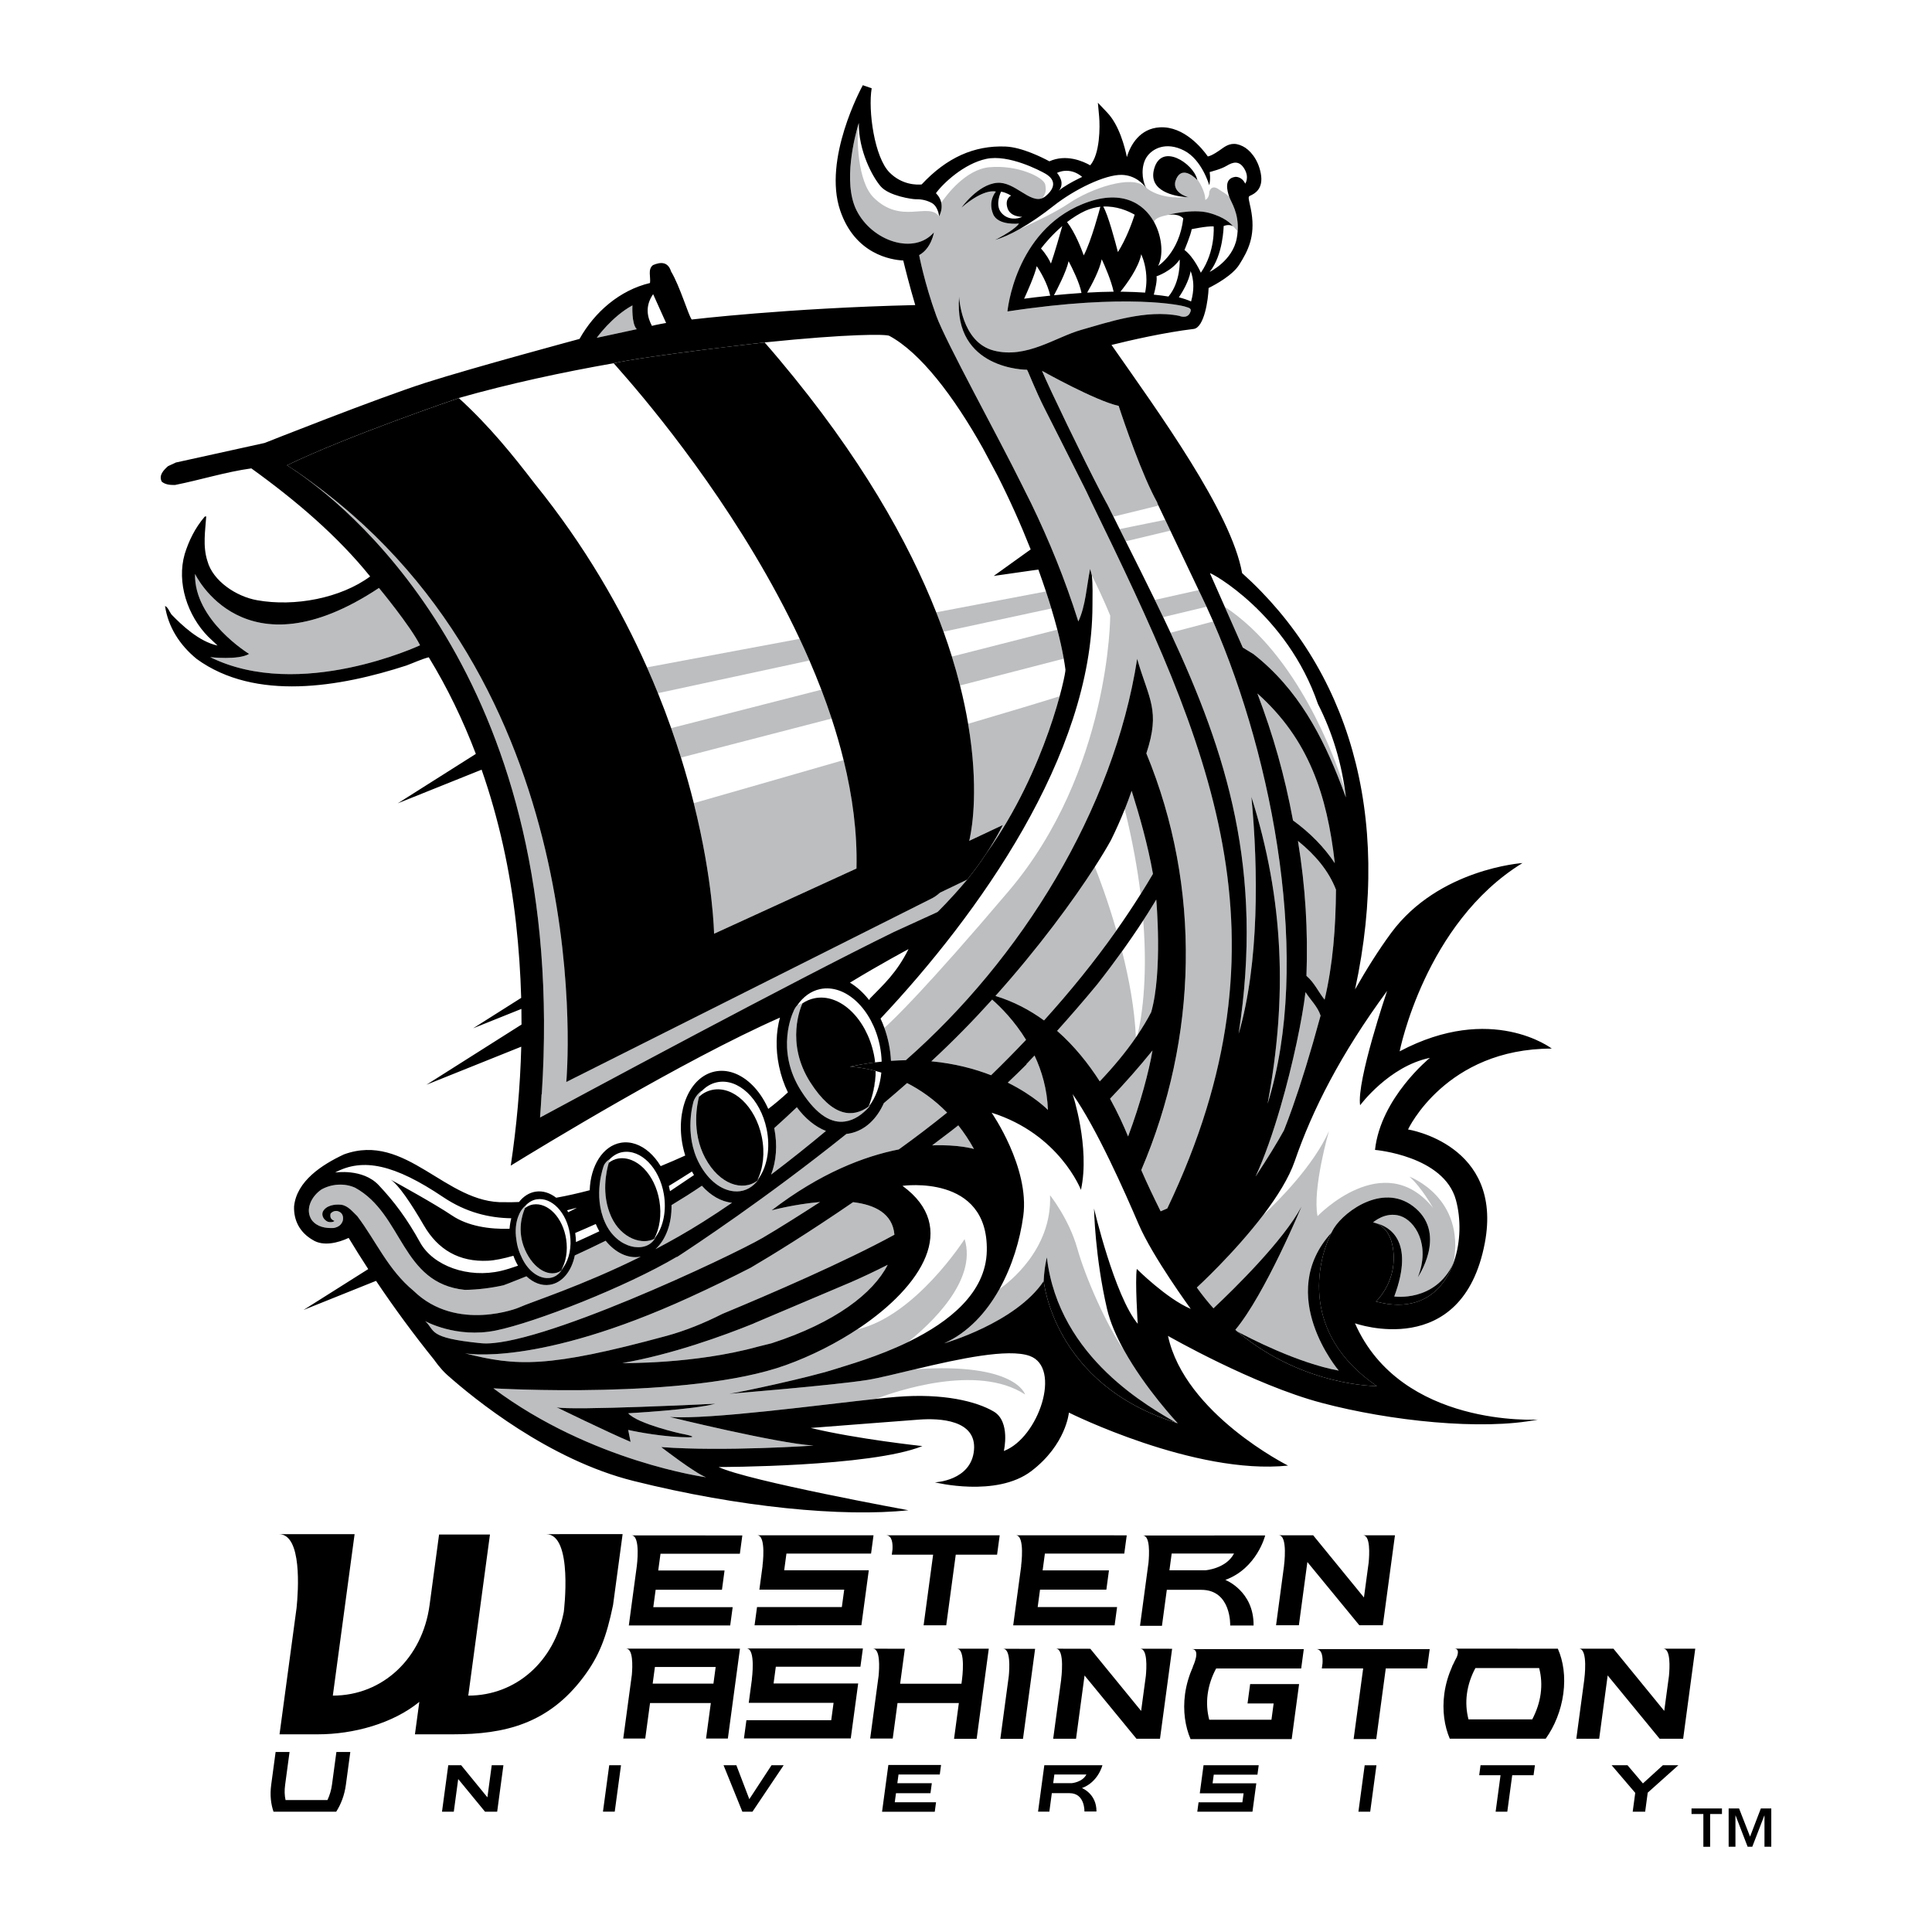 <?xml version="1.0" encoding="utf-8"?>
<!-- Generator: Adobe Illustrator 13.0.0, SVG Export Plug-In . SVG Version: 6.00 Build 14948)  -->
<!DOCTYPE svg PUBLIC "-//W3C//DTD SVG 1.0//EN" "http://www.w3.org/TR/2001/REC-SVG-20010904/DTD/svg10.dtd">
<svg version="1.0" id="Layer_1" xmlns="http://www.w3.org/2000/svg" xmlns:xlink="http://www.w3.org/1999/xlink" x="0px" y="0px"
	 width="192.756px" height="192.756px" viewBox="0 0 192.756 192.756" enable-background="new 0 0 192.756 192.756"
	 xml:space="preserve">
<g>
	<polygon fill-rule="evenodd" clip-rule="evenodd" fill="#FFFFFF" points="0,0 192.756,0 192.756,192.756 0,192.756 0,0 	"/>
	<path fill-rule="evenodd" clip-rule="evenodd" d="M73.099,160.347h-7.92l0.234-1.737h6.617l0.258-1.924h-6.616l0.226-1.672h7.918
		l0.246-1.824L63,153.188c0.938,0,0.536,3.049,0.536,3.049l-0.554,4.109l-0.238,1.786l-0.006,0.038h10.115L73.099,160.347
		L73.099,160.347z"/>
	<path fill-rule="evenodd" clip-rule="evenodd" d="M54.482,153.062c2.738,0,1.768,7.758,1.768,7.758
		c-0.947,4.924-4.757,8.352-9.53,8.352l2.164-16.075h-5.077l-0.948,7.042c-0.712,5.286-4.66,9.033-9.652,9.033l2.167-16.075
		l0.005-0.034h-7.551c2.331,0,1.935,5.653,1.762,7.351l-1.701,12.618h3.833c3.543,0,7.466-1.072,10.114-3.235l-0.437,3.235h3.832
		c5.068,0,9.482-1.013,13.015-5.758c1.548-2.078,2.257-3.95,2.918-7.135l0.95-7.042l-0.001-0.041L54.482,153.062L54.482,153.062z"/>
	<path fill-rule="evenodd" clip-rule="evenodd" d="M78.463,154.999h8.443l0.245-1.821H75.545c0.939,0,0.529,3.052,0.529,3.052
		l0.008-0.003l-0.319,2.372h8.464l-0.236,1.736h-8.462l-0.246,1.819H85.94l0.739-5.485h-8.441L78.463,154.999L78.463,154.999z"/>
	<path fill-rule="evenodd" clip-rule="evenodd" d="M88.394,153.178c0.634,0,0.683,0.86,0.649,1.425l-0.068,0.507h4.123l-0.949,7.045
		h2.257l0.95-7.045h4.123l0.261-1.932H88.394L88.394,153.178z"/>
	<path fill-rule="evenodd" clip-rule="evenodd" d="M111.451,160.337h-7.922l0.235-1.738h6.618l0.259-1.922h-6.617l0.225-1.673h7.92
		l0.246-1.824l-11.066-0.002c0.941,0,0.528,3.052,0.528,3.052l0.011-0.003l-0.555,4.11l-0.239,1.786l-0.005,0.038h10.118
		L111.451,160.337L111.451,160.337z"/>
	<path fill-rule="evenodd" clip-rule="evenodd" d="M113.739,162.206h2.19l0.484-3.589h3.438c3.017,0,2.886,3.558,2.886,3.558h2.333
		c0.039-3.445-2.817-4.547-2.817-4.547c3.167-1.16,3.974-4.435,3.974-4.435l-12.206,0.004c0.749,0,0.64,1.938,0.564,2.723
		L113.739,162.206L113.739,162.206z M116.899,154.995h6.235l-0.029,0.023c-0.796,1.488-2.817,1.647-2.817,1.647h-3.614
		L116.899,154.995L116.899,154.995z"/>
	<path fill-rule="evenodd" clip-rule="evenodd" d="M137.965,162.154l1.21-8.977l-3.185-0.002c0.746,0,0.637,1.934,0.562,2.719
		l-0.471,3.487l-5.066-6.204l-3.44-0.003c0.941,0,0.53,3.049,0.53,3.049h0.003l-0.796,5.931h2.277l0.848-6.31l5.183,6.31H137.965
		L137.965,162.154z"/>
	<path fill-rule="evenodd" clip-rule="evenodd" d="M145.089,164.483c0.457,0,0.417,0.411,0.259,0.834
		c-0.14,0.249-0.265,0.512-0.388,0.778c-0.045,0.074-0.079,0.129-0.079,0.129l0.023-0.011c-0.379,0.852-0.67,1.776-0.804,2.769
		c-0.228,1.693,0.017,3.253,0.546,4.49h9.568c0.884-1.237,1.527-2.797,1.757-4.49c0.23-1.712,0.003-3.254-0.546-4.491
		L145.089,164.483L145.089,164.483z M153.712,168.982c-0.116,0.868-0.406,1.734-0.84,2.559h-6.361
		c-0.214-0.824-0.272-1.69-0.154-2.559c0.119-0.888,0.411-1.755,0.845-2.559h6.358C153.776,167.228,153.832,168.095,153.712,168.982
		L153.712,168.982z"/>
	<path fill-rule="evenodd" clip-rule="evenodd" d="M72.619,173.454l1.208-8.971l-11.362,0.004c0.71,0,0.648,1.746,0.576,2.597
		l-0.859,6.37h2.195l0.478-3.542h6.065l-0.477,3.542H72.619L72.619,173.454z M65.118,167.974l0.222-1.658h6.063l-0.223,1.658H65.118
		L65.118,167.974z"/>
	<path fill-rule="evenodd" clip-rule="evenodd" d="M74.483,164.47c0.941,0,0.53,3.052,0.53,3.052l0.008-0.001l-0.319,2.37h8.464
		l-0.235,1.736h-8.462l-0.246,1.82h10.656l0.741-5.486h-8.441l0.224-1.67h8.44l0.247-1.821H74.483L74.483,164.47z"/>
	<path fill-rule="evenodd" clip-rule="evenodd" d="M95.455,164.491c0.938,0,0.528,3.052,0.528,3.052h0.001l-0.059,0.441h-6.118
		l0.47-3.489l-3.185-0.004c0.747,0,0.642,1.92,0.566,2.713l-0.841,6.25h2.251l0.478-3.54h6.119l-0.479,3.565h2.255l1.21-8.988
		H95.455L95.455,164.491z"/>
	<path fill-rule="evenodd" clip-rule="evenodd" d="M100.083,164.501c0.751,0,0.638,1.95,0.563,2.729l-0.842,6.253h2.26l1.209-8.978
		L100.083,164.501L100.083,164.501z"/>
	<path fill-rule="evenodd" clip-rule="evenodd" d="M118.912,164.533c0.939,0,0.1,1.743,0.1,1.743l0.019-0.01
		c-0.376,0.848-0.665,1.767-0.8,2.755c-0.227,1.69,0.021,3.253,0.551,4.49h10.09l0.739-5.488h-4.884l-0.26,1.931h2.605l-0.219,1.626
		h-6.207c-0.216-0.822-0.273-1.69-0.156-2.559c0.12-0.889,0.411-1.755,0.845-2.558h8.485l0.26-1.932L118.912,164.533
		L118.912,164.533z"/>
	<path fill-rule="evenodd" clip-rule="evenodd" d="M165.948,164.491c0.747,0,0.641,1.924,0.565,2.713l-0.471,3.492l-5.067-6.205
		l-3.438-0.001c0.94,0,0.529,3.05,0.529,3.05h0.003l-0.799,5.933h2.281l0.847-6.314l5.183,6.314h2.348l1.207-8.981H165.948
		L165.948,164.491z"/>
	<path fill-rule="evenodd" clip-rule="evenodd" d="M131.298,164.529c0.634,0,0.684,0.857,0.65,1.422l-0.069,0.508h4.125
		l-0.952,7.049h2.258l0.949-7.049h4.124l0.26-1.93H131.298L131.298,164.529z"/>
	<path fill-rule="evenodd" clip-rule="evenodd" d="M113.755,164.495c0.745,0,0.642,1.92,0.566,2.712l-0.471,3.493l-5.068-6.202
		l-3.438-0.007c0.939,0,0.528,3.052,0.528,3.052l0.006-0.001l-0.801,5.934h2.28l0.85-6.312l5.18,6.312h2.346l1.21-8.978
		L113.755,164.495L113.755,164.495z"/>
	<path fill-rule="evenodd" clip-rule="evenodd" d="M33.124,178.046c-0.074,0.537-0.22,1.051-0.454,1.545h-4.181
		c-0.103-0.481-0.12-0.942-0.038-1.545l0.437-3.25h-1.39l-0.438,3.25c-0.145,1.075-0.027,1.959,0.229,2.708h6.254
		c0.469-0.736,0.826-1.633,0.969-2.708l0.438-3.25h-1.388L33.124,178.046L33.124,178.046z"/>
	<polygon fill-rule="evenodd" clip-rule="evenodd" points="48.629,179.322 46.011,176.118 44.723,176.118 44.098,180.754 
		45.275,180.754 45.715,177.496 48.391,180.754 49.603,180.754 50.226,176.118 49.06,176.118 48.629,179.322 	"/>
	<polygon fill-rule="evenodd" clip-rule="evenodd" points="74.76,179.502 73.467,176.118 72.189,176.118 74.065,180.754 
		75.073,180.754 78.186,176.118 76.975,176.118 74.76,179.502 	"/>
	<polygon fill-rule="evenodd" clip-rule="evenodd" points="119.702,178.919 124.073,178.919 123.952,179.816 119.581,179.816 
		119.454,180.754 124.958,180.754 125.341,177.922 120.979,177.922 121.096,177.059 125.455,177.059 125.582,176.118 
		120.078,176.118 119.702,178.919 	"/>
	<polygon fill-rule="evenodd" clip-rule="evenodd" points="147.58,177.114 149.709,177.114 149.219,180.754 150.383,180.754 
		150.874,177.114 153.003,177.114 153.14,176.118 147.713,176.118 147.58,177.114 	"/>
	<polygon fill-rule="evenodd" clip-rule="evenodd" points="163.914,177.932 162.377,176.118 160.793,176.118 163.148,178.875 
		162.895,180.754 164.138,180.754 164.394,178.854 167.452,176.118 165.906,176.118 163.914,177.932 	"/>
	<polygon fill-rule="evenodd" clip-rule="evenodd" points="88.631,176.093 88.005,180.742 88.003,180.76 93.261,180.76 
		93.389,179.812 89.271,179.812 89.393,178.91 92.833,178.91 92.968,177.91 89.528,177.91 89.645,177.041 93.762,177.041 
		93.889,176.093 88.631,176.093 	"/>
	<polygon fill-rule="evenodd" clip-rule="evenodd" points="60.158,180.746 61.333,180.746 61.958,176.117 60.783,176.117 
		60.158,180.746 	"/>
	<path fill-rule="evenodd" clip-rule="evenodd" d="M109.989,176.117l-5.797,0.001l-0.625,4.633h1.127l0.247-1.846h1.77
		c1.551,0,1.483,1.83,1.483,1.83h1.2c0.022-1.773-1.448-2.34-1.448-2.34C109.574,177.8,109.989,176.117,109.989,176.117
		L109.989,176.117z M108.383,177.054c-0.408,0.768-1.447,0.851-1.447,0.851h-1.858l0.115-0.861h3.207L108.383,177.054
		L108.383,177.054z"/>
	<polygon fill-rule="evenodd" clip-rule="evenodd" points="135.53,180.753 136.705,180.753 137.328,176.124 136.154,176.124 
		135.53,180.753 	"/>
	<path fill-rule="evenodd" clip-rule="evenodd" fill="#FFFFFF" d="M65.898,116.322c0.535-0.214,1.059-0.437,1.583-0.651l0.14-0.154
		l0.031-2.659l-2.872,2.102C65.195,115.329,65.575,115.789,65.898,116.322L65.898,116.322z"/>
	<path fill-rule="evenodd" clip-rule="evenodd" fill="#FFFFFF" d="M66.46,32.231l-1.299-2.883c-0.841,1.227-0.566,2.322-0.119,3.164
		C65.314,32.428,66.521,32.201,66.46,32.231L66.46,32.231z"/>
	<path fill-rule="evenodd" clip-rule="evenodd" fill="#FFFFFF" d="M74.847,108.062c0.614,0.555,1.158,1.279,1.589,2.127l0.932-0.71
		l-0.366-2.821C76.29,107.131,75.547,107.59,74.847,108.062L74.847,108.062z"/>
	<path fill-rule="evenodd" clip-rule="evenodd" fill="#FFFFFF" d="M80.76,65.899l-15.115,3.258c0.48,1.188,0.918,2.35,1.32,3.486
		l14.984-3.833C81.574,67.833,81.176,66.861,80.76,65.899L80.76,65.899z"/>
	<path fill-rule="evenodd" clip-rule="evenodd" fill="#FFFFFF" d="M84.168,75.834c-0.342-1.388-0.742-2.772-1.193-4.145
		l-15.032,3.894c0.497,1.593,0.92,3.113,1.277,4.547C72.655,79.142,78.782,77.393,84.168,75.834L84.168,75.834z"/>
	<path fill-rule="evenodd" clip-rule="evenodd" fill="#FFFFFF" d="M45.777,39.716c3.085,2.815,5.417,5.727,7.612,8.585
		c4.984,6.167,8.574,12.449,11.164,18.281l15.23-2.846c-5.503-11.729-13.526-21.686-17.11-25.844
		c-1.088-1.259-1.408-1.615-1.442-1.652c-5.076,0.888-10.376,2.027-15.464,3.469c0.001,0.004,0.002,0.005,0.002,0.012
		C45.774,39.716,45.777,39.716,45.777,39.716L45.777,39.716z"/>
	<path fill-rule="evenodd" clip-rule="evenodd" fill="#FFFFFF" d="M57.386,123.016c0.002,0.011,0.004,0.021,0.007,0.031
		c0.043,0.295,0.067,0.586,0.073,0.873c0.792-0.355,1.578-0.718,2.329-1.073c-0.128-0.231-0.246-0.476-0.353-0.729
		C58.768,122.419,58.079,122.722,57.386,123.016L57.386,123.016z"/>
	<path fill-rule="evenodd" clip-rule="evenodd" fill="#FFFFFF" d="M48.698,125.783c-2.889,0.146-5.005-1.105-6.4-3.51
		c-1.307-2.25-2.551-4.088-3.326-4.584c0.777,0.426,4.401,2.42,6.118,3.576c1.588,1.071,3.745,1.391,5.749,1.33
		c0.026-0.366,0.085-0.716,0.171-1.048c-2.175-0.032-4.488-0.565-6.789-2.109c-4.859-3.27-8.012-3.945-10.791-2.454
		c0,0,2.758-0.433,4.345,1.251s2.837,3.369,4.138,5.721c1.3,2.354,4.81,3.606,8.083,2.837c0.454-0.105,1.033-0.284,1.688-0.514
		c-0.179-0.304-0.335-0.637-0.463-0.99C50.226,125.571,49.358,125.753,48.698,125.783L48.698,125.783z"/>
	<path fill-rule="evenodd" clip-rule="evenodd" fill="#FFFFFF" d="M66.73,118.322c0.044,0.17,0.083,0.345,0.117,0.523
		c0.727-0.486,1.548-1.035,2.393-1.608c-0.071-0.117-0.14-0.234-0.206-0.356C68.272,117.368,67.495,117.855,66.73,118.322
		L66.73,118.322z"/>
	<path fill-rule="evenodd" clip-rule="evenodd" fill="#FFFFFF" d="M57.55,120.495c-0.314,0.085-0.638,0.169-0.971,0.254
		c0.039,0.066,0.077,0.13,0.114,0.195C57.23,120.682,57.565,120.49,57.55,120.495L57.55,120.495z"/>
	<path fill-rule="evenodd" clip-rule="evenodd" fill="#FFFFFF" d="M100.646,88.889c10.121-11.925,10.121-27.474,10.121-27.474
		c-0.475-1.196-1.423-3.218-1.83-4.001c0-0.002-0.002-0.007-0.004-0.009c0.107,0.996,0.062,2.003,0.062,3.009
		c-0.019,14.953-11.401,30.851-21.144,41.212c0.139,0.298,0.268,0.604,0.382,0.922C89.112,101.768,92.326,98.7,100.646,88.889
		L100.646,88.889z"/>
	<path fill-rule="evenodd" clip-rule="evenodd" fill="#FFFFFF" d="M84.801,98.04c0.683,0.41,1.321,0.989,1.883,1.697
		c0.001,0,0.003-0.002,0.003-0.005c0.026-0.026,0.053-0.053,0.077-0.079c1.449-1.486,2.692-2.591,3.88-4.962
		c0,0-2.783,1.481-5.84,3.345C84.804,98.037,84.801,98.04,84.801,98.04L84.801,98.04z"/>
	<path fill-rule="evenodd" clip-rule="evenodd" fill="#FFFFFF" d="M101.987,21.632c0,0-1.192,0.04-1.474-0.879
		c-0.291-0.95,0.36-1.232,0.36-1.232s-0.479-0.321-0.999-0.398c0,0-0.635,1.274,0,2.072
		C100.514,21.991,101.511,21.871,101.987,21.632L101.987,21.632z"/>
	<path fill-rule="evenodd" clip-rule="evenodd" fill="#FFFFFF" d="M121.087,22.588c-0.719-0.04-2.192,0.279-2.192,0.279
		c-0.082,0.559-0.719,2.072-0.719,2.072c0.956,0.714,1.633,2.271,1.633,2.271C121.286,25.059,121.087,22.588,121.087,22.588
		L121.087,22.588z"/>
	<path fill-rule="evenodd" clip-rule="evenodd" fill="#FFFFFF" d="M116.577,29.586c1.255-1.494,1.121-3.692,1.121-3.692
		c-0.837,1.195-2.313,1.674-2.313,1.674c0.083,0.404-0.128,1.292-0.271,1.831C115.663,29.45,116.145,29.515,116.577,29.586
		L116.577,29.586z"/>
	<path fill-rule="evenodd" clip-rule="evenodd" fill="#FFFFFF" d="M105.986,22.552c-0.991,0.846-1.727,1.719-2.127,2.242
		c0.523,0.578,0.838,1.149,0.993,1.503C105.226,25.221,105.751,23.392,105.986,22.552L105.986,22.552z"/>
	<path fill-rule="evenodd" clip-rule="evenodd" fill="#FFFFFF" d="M106.46,22.155c0.801,1.03,1.433,2.672,1.664,3.324
		c0.756-1.424,1.597-4.621,1.659-4.854c-0.489,0.052-0.999,0.18-1.517,0.414C107.667,21.314,107.065,21.696,106.46,22.155
		L106.46,22.155z"/>
	<path fill-rule="evenodd" clip-rule="evenodd" fill="#FFFFFF" d="M113.208,21.421c-0.698-0.398-1.824-0.874-3.141-0.813
		c0.483,0.786,1.224,3.597,1.467,4.542C112.367,23.84,112.956,22.196,113.208,21.421L113.208,21.421z"/>
	<path fill-rule="evenodd" clip-rule="evenodd" fill="#FFFFFF" d="M118.835,30.078c0.158-0.567,0.224-1.077,0.224-1.511
		c0-0.678-0.137-1.187-0.267-1.519c-0.173,1.022-0.838,2.114-1.174,2.617C118.069,29.781,118.473,29.917,118.835,30.078
		L118.835,30.078z"/>
	<path fill-rule="evenodd" clip-rule="evenodd" fill="#FFFFFF" d="M111.786,29.101c0.104,0,0.215,0.001,0.215,0.001
		c0.815,0.014,1.564,0.045,2.25,0.09c0.087-0.452,0.129-0.88,0.129-1.276c0-1.174-0.309-2.071-0.517-2.552
		C113.594,26.734,112.388,28.36,111.786,29.101L111.786,29.101z"/>
	<path fill-rule="evenodd" clip-rule="evenodd" fill="#FFFFFF" d="M108.467,29.194c0.948-0.056,1.837-0.086,2.639-0.093
		c-0.244-1.127-0.859-2.54-1.185-3.235C109.698,26.963,108.925,28.408,108.467,29.194L108.467,29.194z"/>
	<path fill-rule="evenodd" clip-rule="evenodd" fill="#FFFFFF" d="M102.178,29.803c0.573-0.079,1.49-0.191,2.603-0.306
		c-0.277-1.241-0.991-2.418-1.344-2.948C103.24,27.458,102.458,29.194,102.178,29.803L102.178,29.803z"/>
	<path fill-rule="evenodd" clip-rule="evenodd" fill="#FFFFFF" d="M106.616,26.057c-0.237,1.082-1.165,2.849-1.461,3.401
		c0.845-0.081,1.783-0.164,2.746-0.228C107.723,28.236,106.979,26.746,106.616,26.057L106.616,26.057z"/>
	<path fill-rule="evenodd" clip-rule="evenodd" fill="#FFFFFF" d="M123.039,22.588c0,0-0.317-0.279-0.953-0.04
		c0,0-0.043,2.908-1.399,4.58c0,0,2.312-1.114,2.711-3.386c0.043-0.221,0.062-0.433,0.078-0.636
		c0.002-0.009,0.002-0.017,0.002-0.026C123.287,22.832,122.96,22.493,123.039,22.588L123.039,22.588z"/>
	<path fill-rule="evenodd" clip-rule="evenodd" fill="#FFFFFF" d="M118.056,21.792c0,0-0.385-0.501-1.458-0.364
		c-0.008,0-0.014,0.001-0.021,0.003c-0.743,0.155-1.389,0.338-1.426,0.733c0.002,0.002,0.002,0.002,0.002,0.002
		c0.832,1.52,0.919,3.368,0.392,4.365C115.545,26.531,117.657,25.219,118.056,21.792L118.056,21.792z"/>
	<path fill-rule="evenodd" clip-rule="evenodd" fill="#FFFFFF" d="M93.907,20.204c0.002,0.008,0.004,0.015,0.004,0.021
		c0.514-0.757,2.421-3.313,4.781-3.543c2.778-0.269,5.461,0.982,5.595,1.743c0.111,0.634,0.037,0.866-0.279,1.343
		c0.02-0.007,0.036-0.019,0.053-0.027c0.099-0.045,0.19-0.102,0.282-0.181c1.354-1.157,0.519-1.913-0.042-2.232
		c-0.559-0.319-3.667-1.952-5.9-1.475c-2.229,0.479-4.304,2.434-5.023,3.427C93.377,19.281,93.774,19.616,93.907,20.204
		L93.907,20.204z"/>
	<path fill-rule="evenodd" clip-rule="evenodd" fill="#FFFFFF" d="M93.696,21.591c0,0-0.077-0.995-0.756-1.353
		c-0.679-0.359-1.277-0.359-1.595-0.359c-0.317,0-2.631-0.318-3.469-1.274c-0.836-0.957-2.229-3.585-2.191-6.336
		c0,0-0.023,0.073-0.061,0.199c0,0.002,0,0.006,0,0.007c-0.147,1.338-0.073,5.619,1.53,7.221
		C89.918,22.458,92.637,20.106,93.696,21.591L93.696,21.591z"/>
	<path fill-rule="evenodd" clip-rule="evenodd" fill="#FFFFFF" d="M105.871,18.008c0.168,0.656-0.257,1.034-0.257,1.034
		c0.495-0.436,1.42-0.932,1.952-1.196c0.243-0.123,0.404-0.198,0.404-0.198c-1.279-1.076-2.513-0.396-2.513-0.396
		c0.204,0.246,0.321,0.47,0.386,0.672C105.854,17.952,105.866,17.979,105.871,18.008L105.871,18.008z"/>
	<path fill-rule="evenodd" clip-rule="evenodd" fill="#FFFFFF" d="M122.401,16.531c-0.597,0.359-1.476,0.558-1.715,0.638
		c0,0,0.119,0.599-0.037,1.316c0,0-0.722-2.552-2.515-3.466c-1.794-0.918-3.186-0.2-3.746,0.675
		c-0.547,0.858-0.479,2.176-0.064,3.017c0.014,0.011,0.026,0.017,0.04,0.028c1.252,0.995,3.146,1.026,3.881,0.917
		c-0.972-0.087-3.725-0.536-3.099-2.806c0.736-2.671,3.884-0.526,4.277,0.987c0.112,0.155,0.824,1.167,0.824,2.106
		c0,0,0.401-0.139,0.401-0.801c0,0,0.176-0.797,0.935-0.264c0.436,0.311,0.769,0.424,1.068,0.791
		c-0.003-0.008-0.008-0.02-0.011-0.032c-0.2-0.598-0.559-1.833,0.599-1.992c0,0,0.638-0.079,0.996,0.676c0,0,0.438-0.595-0.08-1.472
		C123.636,15.975,122.999,16.172,122.401,16.531L122.401,16.531z"/>
	<path fill-rule="evenodd" clip-rule="evenodd" fill="#FFFFFF" d="M99.473,23.844c0.002,0,0.006,0,0.006-0.002
		c0.039-0.02,0.083-0.044,0.135-0.07c-0.004,0.003-0.01,0.003-0.015,0.007c-0.112,0.046-0.175,0.071-0.175,0.071
		C99.439,23.85,99.456,23.847,99.473,23.844L99.473,23.844z"/>
	<path fill-rule="evenodd" clip-rule="evenodd" fill="#FFFFFF" d="M101.804,22.816c1.592-0.723,3.604-1.696,4.815-2.517
		c2.219-1.508,6.26-2.884,7.591-1.687c0.021,0.019,0.041,0.036,0.061,0.053c0.01,0.005,0.019,0.015,0.024,0.022
		c-0.203-0.273-0.985-1.205-2.378-1.238c-1.636-0.041-4.707,1.434-6.819,3.106c-1.126,0.891-2.261,1.668-3.312,2.266
		C101.792,22.821,101.797,22.818,101.804,22.816L101.804,22.816z"/>
	<path fill-rule="evenodd" clip-rule="evenodd" fill="#FFFFFF" d="M87.312,105.993c0.22-0.025,0.437-0.051,0.652-0.071
		c-0.016-0.534-0.077-1.085-0.193-1.641c-0.755-3.618-3.412-6.124-5.942-5.601c-0.924,0.193-1.697,0.772-2.274,1.601
		c0.001-0.003,0.002-0.006,0.004-0.007l0.509-0.19c0,0-0.002,0.01-0.009,0.021c0.362-0.243,0.758-0.416,1.188-0.505
		c2.526-0.526,5.186,1.979,5.939,5.598C87.243,105.467,87.282,105.731,87.312,105.993L87.312,105.993z"/>
	<path fill-rule="evenodd" clip-rule="evenodd" fill="#FFFFFF" d="M86.701,110.304c-0.012,0.032-0.025,0.063-0.037,0.096
		c0.012-0.007,0.022-0.016,0.033-0.024c0.67-0.863,1.104-2.037,1.232-3.364c-0.198-0.061-0.387-0.113-0.571-0.162
		c0.001,0.162,0,0.318-0.009,0.474C87.295,108.401,87.041,109.401,86.701,110.304L86.701,110.304z"/>
	<path fill-rule="evenodd" clip-rule="evenodd" fill="#FFFFFF" d="M71.543,107.978c-0.6,0.122-1.123,0.44-1.553,0.9
		c-0.074,0.116-0.167,0.29-0.21,0.398c0,0-0.015,0.051-0.037,0.137c0.379-0.334,0.82-0.573,1.314-0.674
		c2.101-0.438,4.314,1.648,4.94,4.659c0.34,1.632,0.142,3.196-0.443,4.358c0.076-0.096,0.149-0.197,0.22-0.304
		c0.784-1.189,1.097-2.96,0.71-4.818C75.86,109.624,73.645,107.538,71.543,107.978L71.543,107.978z"/>
	<path fill-rule="evenodd" clip-rule="evenodd" fill="#FFFFFF" d="M62.108,114.945c-0.493,0.085-0.918,0.341-1.28,0.705
		c0.024-0.015,0.045-0.032,0.07-0.044c-0.015,0.032-0.044,0.057-0.056,0.092c0,0-0.044,0.114-0.103,0.312
		c0.275-0.208,0.578-0.36,0.922-0.42c1.834-0.309,3.68,1.569,4.124,4.197c0.243,1.422,0.026,2.821-0.522,3.812
		c0.06-0.069,0.117-0.145,0.172-0.22c0.741-1.008,1.077-2.596,0.798-4.239C65.789,116.515,63.941,114.638,62.108,114.945
		L62.108,114.945z"/>
	<path fill-rule="evenodd" clip-rule="evenodd" fill="#FFFFFF" d="M60.172,116.549c0-0.004,0.001-0.007,0.001-0.009
		c-0.003,0.005-0.005,0.011-0.008,0.019C60.167,116.555,60.169,116.551,60.172,116.549L60.172,116.549z"/>
	<path fill-rule="evenodd" clip-rule="evenodd" fill="#FFFFFF" d="M53.558,119.653c-0.451,0.066-0.841,0.316-1.168,0.669
		c0.05-0.044,0.103-0.087,0.155-0.123c-0.027,0.048-0.088,0.164-0.162,0.33c0.242-0.181,0.508-0.312,0.802-0.356
		c1.499-0.229,2.98,1.326,3.304,3.473c0.176,1.164-0.023,2.259-0.484,3.058c0.082-0.091,0.157-0.19,0.229-0.294
		c0.56-0.808,0.822-2.004,0.63-3.283C56.537,120.98,55.057,119.426,53.558,119.653L53.558,119.653z"/>
	<path fill-rule="evenodd" clip-rule="evenodd" fill="#FFFFFF" d="M145.26,119.734c-1.193-4.431-8.076-5.008-8.076-5.008
		c0.559-5.194,5.477-9.184,5.477-9.184c-4.085,0.835-6.962,4.731-6.962,4.731c-0.37-2.414,2.694-11.411,2.694-11.411
		c-4.644,6.307-7.47,11.9-9.213,16.971c-0.578,1.687-1.757,3.554-3.098,5.328c-0.011,0.014-0.021,0.028-0.032,0.043
		c1.566-1.468,4.985-4.908,6.536-8.35c0,0.001-1.667,5.755-1.136,8.48c0,0,6.595-6.893,11.521-0.83c0,0-1.139-2.046-2.35-3.108
		c0,0,5.577,2.033,4.405,8.575c-0.002,0.011-0.004,0.021-0.006,0.032c0.023-0.065,0.039-0.131,0.062-0.196
		c0-0.002,0-0.002,0.002-0.004C145.731,123.874,145.771,121.623,145.26,119.734L145.26,119.734z"/>
	<path fill-rule="evenodd" clip-rule="evenodd" fill="#FFFFFF" d="M118.803,130.591c0,0-3.805-5.196-5.198-8.442
		c-1.394-3.249-4.178-9.558-6.591-12.99c0,0,1.761,5.29,0.833,9.557c0,0-2.134-5.567-8.913-7.7c0,0,3.811,5.474,3.159,10.297
		c-0.321,2.388-1.1,4.999-2.375,7.292c0.002,0,0.002,0,0.002,0c0.901-0.627,5.256-3.944,5.044-9.354c0,0,1.893,2.368,2.723,5.322
		c0.798,2.852,2.915,7.677,4.656,10.142c0-0.001,0-0.001-0.002-0.005c-0.755-1.357-1.377-2.772-1.692-4.118
		c-1.207-5.196-1.298-10.018-1.298-10.018s2.041,8.718,4.362,11.501c0,0-0.28-4.268-0.095-5.475
		C113.418,126.6,116.388,129.569,118.803,130.591L118.803,130.591z"/>
	<path fill-rule="evenodd" clip-rule="evenodd" fill="#FFFFFF" d="M102.724,135.279c-2.154-0.771-7.093,0.309-11.17,1.271
		c-0.082,0.021-0.163,0.04-0.246,0.059c10.062-0.7,10.966,2.516,10.966,2.516c-4.807-3.132-13.034-0.268-14.886,0.44
		c0.077-0.008,0.149-0.016,0.225-0.023c0.688-0.072,1.306-0.136,1.812-0.175c4.708-0.387,8.026,0.462,9.723,1.464
		c1.696,1.003,1.006,3.935,1.006,3.935C103.628,143.454,105.967,136.438,102.724,135.279L102.724,135.279z"/>
	<path fill-rule="evenodd" clip-rule="evenodd" fill="#FFFFFF" d="M96.24,123.627c1.3,4.177-3.521,8.572-5.658,10.272
		c-0.002,0.001-0.004,0.001-0.006,0.004c0.051-0.025,0.103-0.05,0.153-0.078c0.027-0.01,0.052-0.024,0.077-0.035
		c3.808-1.881,7.567-4.766,7.647-8.999c0.156-7.712-8.411-6.478-8.411-6.478c5.676,4.137,1.925,9.98-4.289,14.168
		c-0.079,0.049-0.153,0.104-0.231,0.155C91.331,131.318,96.24,123.627,96.24,123.627L96.24,123.627z"/>
	<path fill-rule="evenodd" clip-rule="evenodd" fill="#FFFFFF" d="M115.221,59.854l4.363-0.978l0.006-0.002l-2.824-5.931
		l-4.449,1.064c0.008,0.016,0.019,0.032,0.024,0.048c0.977,1.948,1.93,3.85,2.846,5.729
		C115.197,59.807,115.209,59.831,115.221,59.854L115.221,59.854z"/>
	<path fill-rule="evenodd" clip-rule="evenodd" fill="#FFFFFF" d="M111.089,51.544c0.004,0.008,0.007,0.012,0.009,0.019
		c0.198,0.398,0.394,0.795,0.592,1.191c0.006,0.009,0.011,0.021,0.016,0.032l4.547-0.925V51.86l-0.674-1.415l-0.069,0.016
		l-0.874,0.215L111.089,51.544L111.089,51.544z"/>
	<path fill-rule="evenodd" clip-rule="evenodd" fill="#FFFFFF" d="M120.376,60.534l-4.328,1.037
		c0.005,0.006,0.006,0.012,0.009,0.017c0.237,0.5,0.474,0.994,0.703,1.488c0.009,0.018,0.018,0.035,0.024,0.053l4.251-1.124
		l0.004-0.003c-0.214-0.491-0.435-0.972-0.652-1.445C120.381,60.549,120.38,60.542,120.376,60.534L120.376,60.534z"/>
	<path fill-rule="evenodd" clip-rule="evenodd" fill="#FFFFFF" d="M113.328,103.507c0.011-0.018,0.02-0.032,0.03-0.047
		c0.034-0.049,0.069-0.101,0.103-0.152c0.008-0.014,0.018-0.026,0.025-0.041h0.002c0.328-1.335,1.062-5.195,0.574-11.437
		c-0.488,0.753-1.115,1.68-1.869,2.742c-0.079,0.111-0.16,0.225-0.242,0.338c0.684,2.71,1.253,5.723,1.377,8.593
		C113.328,103.503,113.328,103.504,113.328,103.507L113.328,103.507z"/>
	<path fill-rule="evenodd" clip-rule="evenodd" fill="#FFFFFF" d="M111.386,92.827c0.007-0.007,0.015-0.017,0.019-0.025
		c0.827-1.17,1.619-2.361,2.38-3.568c0.007-0.011,0.011-0.018,0.016-0.024c-0.308-2.508-0.812-5.33-1.582-8.458
		c-0.002-0.004-0.002-0.007-0.004-0.011c-0.413,1.042-0.872,2.071-1.376,3.087c-0.401,0.728-0.942,1.628-1.606,2.655
		c0.002,0.002,0.002,0.003,0.002,0.005C109.647,87.526,110.536,89.879,111.386,92.827L111.386,92.827z"/>
	<path fill-rule="evenodd" clip-rule="evenodd" fill="#FFFFFF" d="M106.3,66.807c-0.048-0.374-0.112-0.77-0.187-1.177
		c0.005,0.029,0.008,0.057,0.011,0.087L95.782,68.39c-0.003-0.007-0.004-0.021-0.007-0.031c0.345,1.367,0.612,2.654,0.816,3.856
		c3.983-1.174,7.301-2.167,9.129-2.751c0,0,0.045-0.155,0.047-0.158C106.153,67.855,106.318,66.933,106.3,66.807L106.3,66.807z"/>
	<path fill-rule="evenodd" clip-rule="evenodd" fill="#FFFFFF" d="M105.491,62.827c-0.178-0.685-0.379-1.394-0.599-2.12v0.002
		l-10.755,2.314c0.305,0.85,0.583,1.677,0.832,2.482l10.517-2.683C105.488,62.825,105.488,62.825,105.491,62.827L105.491,62.827z"/>
	<path fill-rule="evenodd" clip-rule="evenodd" fill="#FFFFFF" d="M104.354,59.007c0.001,0,0.001,0.002,0.001,0.002
		c-0.238-0.717-0.49-1.447-0.758-2.186l-4.452,0.637l3.686-2.646c-0.964-2.444-2.079-4.938-3.292-7.33
		c-0.433-0.816-0.939-1.766-1.48-2.772c-2.915-5.196-6.233-9.54-9.335-11.208c-0.356-0.17-3.986-0.208-12.423,0.657
		c-0.003,0.001-0.008,0.003-0.013,0.004c0.628,0.716,0.928,1.068,1.521,1.775c8.049,9.593,12.83,18.115,15.627,25.218
		c-0.007-0.022-0.017-0.045-0.027-0.07L104.354,59.007L104.354,59.007z"/>
	<path fill-rule="evenodd" clip-rule="evenodd" fill="#BCBEC0" d="M116.784,63.129c-0.007-0.018-0.016-0.035-0.024-0.053
		c5.644,12.106,9.333,23.715,6.818,40.062c2.051-7.011,1.963-16.39,1.274-23.635c3.262,10.307,3.589,20.051,1.614,30.621
		c4.392-14,0.618-34.237-5.432-48.119L116.784,63.129L116.784,63.129z"/>
	<path fill-rule="evenodd" clip-rule="evenodd" fill="#BCBEC0" d="M120.387,60.557c0,0,0,0,0-0.002
		c-0.189-0.41-0.381-0.815-0.576-1.215c0,0-0.169-0.33-0.227-0.464l-4.363,0.978c-0.012-0.023-0.023-0.047-0.034-0.071
		c0,0,0,0-0.002,0.001c0.296,0.602,0.585,1.204,0.872,1.804c-0.003-0.005-0.004-0.011-0.009-0.017l4.328-1.037
		C120.38,60.542,120.381,60.549,120.387,60.557L120.387,60.557z"/>
	<path fill-rule="evenodd" clip-rule="evenodd" fill="#BCBEC0" d="M116.252,51.861l-4.547,0.925
		c-0.005-0.012-0.01-0.023-0.016-0.032c0.217,0.436,0.435,0.87,0.651,1.3c-0.006-0.016-0.017-0.032-0.024-0.048l4.449-1.064
		C116.671,52.741,116.316,52.008,116.252,51.861L116.252,51.861z"/>
	<path fill-rule="evenodd" clip-rule="evenodd" fill="#FFFFFF" d="M131.49,70.232c-3.084-8.996-10.734-13.169-10.772-13.039
		l1.484,3.355c7.275,4.791,10.964,15.07,11.781,17.601c0.076,0.229,0.151,0.583,0.151,0.583l0.148,0.824
		C133.877,76.159,132.937,73.077,131.49,70.232L131.49,70.232z"/>
	<path fill-rule="evenodd" clip-rule="evenodd" fill="#BCBEC0" d="M51.803,130.442c1.179-0.542,6.218-2.129,12.138-5.07
		c-0.022,0.005-0.043,0.013-0.066,0.017c-1.25,0.211-2.503-0.428-3.449-1.595c-1.07,0.527-2.103,1.018-3.077,1.463
		c-0.318,1.563-1.247,2.74-2.498,2.929c-0.826,0.127-1.645-0.204-2.329-0.846c-1.426,0.58-2.288,0.896-2.288,0.896
		c-1.214,0.271-2.576,0.444-3.855,0.458c-6.384-0.655-6.13-7.542-10.95-10.193c-1.059-0.478-2.35-0.39-3.365,0.181
		c-1.03,0.711-1.653,2.029-0.953,3.053c0.531,0.686,1.378,0.829,2.199,0.784c0.5-0.109,0.75-0.328,0.891-0.725
		c0.078-0.345,0.012-0.771-0.426-0.928c-0.276-0.119-0.625-0.003-0.798,0.228c-0.072,0.403,0.066,0.583,0.399,0.723
		c-0.173,0.146-0.469,0.14-0.667,0.078c-0.385-0.166-0.657-0.586-0.504-0.996c0.316-0.627,1.157-0.774,1.857-0.698
		c0.684,0.107,1.138,0.719,1.588,1.141c1.873,2.479,3.057,5.342,5.621,7.456C45.556,132.971,51.815,130.466,51.803,130.442
		L51.803,130.442z"/>
	<path fill-rule="evenodd" clip-rule="evenodd" fill="#BCBEC0" d="M70.026,118.305c-0.98,0.667-1.996,1.31-3.028,1.931
		c0.037,1.843-0.575,3.47-1.6,4.394c1.547-0.81,3.136-1.709,4.717-2.706c0.983-0.615,1.958-1.263,2.919-1.923
		C71.952,119.896,70.896,119.278,70.026,118.305L70.026,118.305z"/>
	<path fill-rule="evenodd" clip-rule="evenodd" fill="#BCBEC0" d="M82.405,112.836c-1.075-0.422-2.083-1.25-2.905-2.367
		c-0.708,0.675-1.46,1.372-2.253,2.081c0.339,1.696,0.196,3.33-0.314,4.638C78.911,115.695,80.764,114.206,82.405,112.836
		L82.405,112.836z"/>
	<path fill-rule="evenodd" clip-rule="evenodd" fill="#BCBEC0" d="M111.404,92.805c0-0.002,0-0.003,0-0.003
		c-0.004,0.008-0.012,0.018-0.019,0.025c-0.85-2.948-1.738-5.301-2.152-6.337c-2.154,3.35-5.623,8.085-9.916,12.875
		c1.822,0.56,3.432,1.411,4.847,2.441C106.775,98.917,109.203,95.93,111.404,92.805L111.404,92.805z"/>
	<path fill-rule="evenodd" clip-rule="evenodd" fill="#BCBEC0" d="M113.785,89.234c0.429-0.678,0.842-1.361,1.246-2.049
		c-0.505-2.87-1.336-5.787-2.124-8.289c-0.213,0.625-0.445,1.243-0.689,1.856c0.771,3.128,1.274,5.95,1.582,8.458
		C113.795,89.216,113.791,89.224,113.785,89.234L113.785,89.234L113.785,89.234z"/>
	<path fill-rule="evenodd" clip-rule="evenodd" fill="#BCBEC0" d="M90.501,108.057c-0.77,0.68-1.545,1.348-2.321,2.003
		c-0.701,1.578-1.869,2.705-3.353,3.014c-0.125,0.026-0.25,0.044-0.375,0.056c-8.035,6.443-15.341,11.263-16.931,12.298l0.011-0.038
		c-5.059,2.992-14.114,6.552-18.062,7.354c-3.945,0.803-7.049-0.934-7.049-0.934c1.043,0.942,0.162,1.668,5.58,2.203
		s24.99-8.71,28.07-10.505c1.585-0.924,3.887-2.383,5.745-3.583c-2.579,0.219-4.836,0.832-4.836,0.832
		c4.873-3.739,9.261-5.403,12.694-6.08c1.636-1.177,3.243-2.399,4.818-3.673C93.194,109.673,91.808,108.727,90.501,108.057
		L90.501,108.057z"/>
	<path fill-rule="evenodd" clip-rule="evenodd" fill="#BCBEC0" d="M102.37,103.743c-1.164-1.901-2.525-3.261-3.381-4.014
		c-1.885,2.087-3.921,4.174-6.071,6.156c2.328,0.22,4.323,0.75,5.961,1.388c0.009-0.006,0.016-0.012,0.023-0.02
		C100.089,106.1,101.245,104.929,102.37,103.743L102.37,103.743z"/>
	<path fill-rule="evenodd" clip-rule="evenodd" fill="#BCBEC0" d="M108.856,50.014c-0.135-0.286-0.284-0.604-0.447-0.947
		c-0.081-0.163-0.16-0.332-0.25-0.504c-1.38-2.734-3.323-6.61-3.897-7.727c-0.957-1.874-1.675-3.784-1.793-3.944
		c0,0-7.377,0.04-6.776-7.29c0,0,0.195,4.54,3.466,5.376c3.27,0.836,6.179-1.354,8.733-2.07c2.548-0.718,6.456-2.073,9.765-1.394
		c0,0,0.718,0.319,1.039-0.238c0.315-0.558-0.122-0.558-0.44-0.678c-0.32-0.12-5.699-1.356-17.742,0.478
		c0,0,0.719-7.967,7.495-10.717c3.8-1.541,6.083-0.129,7.145,1.809c0,0,0,0-0.002-0.002c0.037-0.395,0.683-0.578,1.426-0.733
		c-0.012,0.001-0.021,0-0.034,0c0,0,2.43-0.635,4.063-0.198c1.636,0.439,2.233,1.117,2.433,1.355
		c-0.079-0.095,0.248,0.244,0.438,0.493c0,0.01,0,0.017-0.002,0.026c0.002-0.004,0.005-0.009,0.005-0.014
		c0.136-1.863-0.658-2.914-0.839-3.454c0.003,0.012,0.008,0.023,0.011,0.032c-0.3-0.367-0.633-0.479-1.068-0.791
		c-0.759-0.533-0.935,0.264-0.935,0.264c0,0.662-0.401,0.801-0.401,0.801c0-0.939-0.712-1.951-0.824-2.106
		c0.011,0.042,0.02,0.086,0.027,0.128c0,0-1.396-1.553-2.073-0.16c-0.678,1.393,1.196,1.875,1.196,1.875s-0.127-0.004-0.329-0.023
		c-0.734,0.108-2.629,0.077-3.881-0.917c-0.007,0.007-0.009,0.015-0.016,0.022c0,0-0.024-0.037-0.078-0.098
		c-0.02-0.017-0.04-0.034-0.061-0.053c-1.331-1.197-5.372,0.179-7.591,1.687c-1.211,0.821-3.224,1.794-4.815,2.517
		c-0.009,0.004-0.018,0.01-0.027,0.015c-0.92,0.523-1.773,0.909-2.499,1.111c0,0,0.075-0.036,0.195-0.099
		c-0.017,0.002-0.033,0.006-0.049,0.006c0,0,0.062-0.025,0.175-0.071c0.558-0.297,1.688-0.937,2.07-1.47c0,0-2.113,0.239-2.59-0.957
		c-0.535-1.332,0.279-2.23,0.279-2.23s-1.114-0.399-3.43,1.595c0,0,1.637-2.312,3.551-2.473c1.771-0.146,3.267,2.095,4.557,1.515
		c0.008-0.002,0.019-0.011,0.024-0.017c-0.017,0.008-0.033,0.02-0.053,0.027c0.316-0.477,0.391-0.709,0.279-1.343
		c-0.134-0.761-2.816-2.012-5.595-1.743c-2.359,0.229-4.267,2.786-4.781,3.543c0-0.007-0.002-0.013-0.004-0.021
		c0,0.001,0,0.001,0,0.004c0.083,0.367,0.063,0.834-0.211,1.383c-1.059-1.485-3.778,0.867-6.542-1.895
		c-1.603-1.602-1.677-5.883-1.53-7.221c-0.304,1.026-1.556,5.69-0.181,8.481c1.558,3.146,5.782,4.5,7.737,2.229
		c0,0-0.24,1.595-1.474,2.271c0,0.001,0.515,2.749,1.712,6.057c0.939,2.597,6.142,11.994,8.562,16.905
		c0.113,0.228,0.222,0.45,0.329,0.663c0.176,0.354,0.338,0.678,0.476,0.949c0.026,0.055,0.056,0.109,0.081,0.159
		c1.808,3.734,3.385,7.59,4.721,11.817c0.731-1.553,0.829-3.561,1.176-5.241c0.065,0.216,0.121,0.433,0.176,0.649
		c0.407,0.783,1.355,2.805,1.83,4.001c0,0,0,15.549-10.121,27.474c-8.321,9.811-11.535,12.878-12.413,13.659
		c0.177,0.492,0.325,1.008,0.437,1.547c0.124,0.59,0.196,1.176,0.224,1.746c0.504-0.033,1.001-0.057,1.48-0.062
		c11.489-10.087,20.729-24.942,23.081-40.044c1.167,4.045,2.348,5.114,0.918,9.434c5.54,13.417,5.115,28.437-0.505,41.571
		c0.522,1.221,1.229,2.7,1.934,4.117c0.177-0.082,0.396-0.178,0.662-0.287c12.956-27.166,4.233-46.227-7.566-70.465
		C108.885,50.073,108.869,50.044,108.856,50.014L108.856,50.014z"/>
	<path fill-rule="evenodd" clip-rule="evenodd" fill="#BCBEC0" d="M115.509,50.461l0.069-0.016l-0.091-0.193
		c-0.011-0.058-0.028-0.12-0.064-0.183c-0.014-0.022-0.027-0.047-0.04-0.071c-0.157-0.288-0.32-0.606-0.484-0.947
		c-1.572-3.259-3.291-8.557-3.291-8.557c-2.278-0.487-7.646-3.496-7.646-3.496c0.716,1.725,4.064,8.661,5.839,12.065
		c0.185,0.359,0.354,0.676,0.502,0.947c0.072,0.132,0.139,0.255,0.202,0.364c0.195,0.397,0.394,0.795,0.589,1.187
		c0.003,0,0.003,0.002,0.005,0.002c-0.002-0.006-0.005-0.011-0.009-0.019l3.546-0.869L115.509,50.461L115.509,50.461z"/>
	<path fill-rule="evenodd" clip-rule="evenodd" fill="#BCBEC0" d="M85.114,119.94c-4.549,3.118-8.103,5.299-10.206,6.534
		c-1.838,0.946-3.883,1.944-6.158,2.983c-15.218,6.953-22.35,5.566-22.35,5.566c5.133,1.3,8.261,1.475,20.089-1.739
		c1.902-0.518,3.774-1.283,5.577-2.195c4.685-1.946,12.216-5.189,17.17-7.9C89.059,121.064,87.272,120.196,85.114,119.94
		L85.114,119.94z"/>
	<path fill-rule="evenodd" clip-rule="evenodd" fill="#BCBEC0" d="M102.404,106.17c0.002,0.009,0.008,0.015,0.013,0.024
		c-0.602,0.607-1.229,1.214-1.87,1.818c2.647,1.315,4.006,2.725,4.006,2.725c-0.075-2.057-0.608-3.874-1.336-5.428
		C102.707,105.855,102.404,106.17,102.404,106.17L102.404,106.17z"/>
	<path fill-rule="evenodd" clip-rule="evenodd" fill="#BCBEC0" d="M94.872,112.855c-0.635,0.484-1.257,0.955-1.873,1.419
		c2.631-0.106,4.171,0.357,4.171,0.357c-0.482-0.876-1.008-1.654-1.561-2.354C95.366,112.47,95.121,112.662,94.872,112.855
		L94.872,112.855z"/>
	<path fill-rule="evenodd" clip-rule="evenodd" fill="#BCBEC0" d="M111.951,94.91c-0.723,1.01-1.557,2.128-2.497,3.324
		c-1.393,1.687-2.798,3.293-3.985,4.616c1.732,1.521,3.133,3.291,4.254,5.038c1.346-1.414,2.571-2.881,3.605-4.385
		C113.204,100.633,112.635,97.62,111.951,94.91L111.951,94.91z"/>
	<path fill-rule="evenodd" clip-rule="evenodd" fill="#BCBEC0" d="M114.062,91.83c0.487,6.241-0.246,10.102-0.574,11.437
		c0.505-0.753,0.968-1.515,1.367-2.285c1.154-4.058,0.503-11.234,0.503-11.234s-1.097,1.91-3.165,4.824
		C112.947,93.51,113.574,92.583,114.062,91.83L114.062,91.83z"/>
	<path fill-rule="evenodd" clip-rule="evenodd" fill="#BCBEC0" d="M77.869,130.904v-0.002c0,0-0.013,0.009-0.039,0.017l-2.653,1.128
		v0.007c-3.023,1.224-8.145,3.087-13.087,3.939c0,0,7.167,0.124,13.521-1.635l1.377-0.342c6.35-2.062,10.131-4.983,11.58-7.826
		c-1.205,0.611-2.415,1.186-3.627,1.717L77.869,130.904L77.869,130.904z"/>
	<path fill-rule="evenodd" clip-rule="evenodd" fill="#BCBEC0" d="M110.751,109.617c0.764,1.382,1.356,2.687,1.8,3.767
		c1.24-3.308,2.087-6.538,2.434-8.576C113.654,106.455,112.238,108.062,110.751,109.617L110.751,109.617z"/>
	<path fill-rule="evenodd" clip-rule="evenodd" fill="#BCBEC0" d="M84.168,75.834c-5.386,1.559-11.513,3.308-14.948,4.296
		c1.952,7.807,2.023,13.027,2.023,13.027l14.208-6.506C85.54,83.072,85.055,79.436,84.168,75.834L84.168,75.834z"/>
	<path fill-rule="evenodd" clip-rule="evenodd" fill="#BCBEC0" d="M98.509,84.985c4.062-5.698,6.267-12.031,7.211-15.522
		c-1.828,0.584-5.146,1.578-9.129,2.751C97.66,78.509,97,82.494,96.769,83.584c-0.007,0.04-0.015,0.075-0.023,0.106
		c0,0.004-0.002,0.006-0.002,0.009c-0.006,0.029-0.013,0.055-0.019,0.079c0,0.001,0,0.003,0,0.004
		c-0.005,0.021-0.01,0.043-0.014,0.057c0,0.003,0,0.003-0.002,0.006c-0.001,0.014-0.004,0.024-0.008,0.031
		c-0.001,0.007-0.004,0.012-0.004,0.012l3.354-1.578c-0.088,0.181-0.184,0.36-0.279,0.541C99.384,83.58,98.958,84.295,98.509,84.985
		L98.509,84.985z"/>
	<path fill-rule="evenodd" clip-rule="evenodd" fill="#BCBEC0" d="M67.943,75.583l15.032-3.894
		c-0.319-0.965-0.662-1.925-1.026-2.878l-14.984,3.833C67.32,73.647,67.646,74.628,67.943,75.583L67.943,75.583z"/>
	<path fill-rule="evenodd" clip-rule="evenodd" fill="#BCBEC0" d="M80.76,65.899c-0.315-0.728-0.642-1.448-0.977-2.163l-15.23,2.846
		c0.386,0.869,0.75,1.727,1.091,2.575L80.76,65.899L80.76,65.899z"/>
	<path fill-rule="evenodd" clip-rule="evenodd" fill="#BCBEC0" d="M106.113,65.63v-0.003c-0.157-0.874-0.367-1.811-0.622-2.801
		c-0.003-0.001-0.003-0.001-0.005-0.003l-10.517,2.683c0.307,0.987,0.574,1.937,0.805,2.853c0.003,0.011,0.004,0.024,0.007,0.031
		l10.342-2.673C106.121,65.687,106.118,65.659,106.113,65.63L106.113,65.63z"/>
	<path fill-rule="evenodd" clip-rule="evenodd" fill="#BCBEC0" d="M104.354,59.007l-10.946,2.082c0.01,0.025,0.02,0.047,0.027,0.07
		c0.249,0.634,0.485,1.255,0.703,1.865l10.755-2.314v-0.002c-0.167-0.556-0.345-1.122-0.537-1.697
		C104.355,59.01,104.355,59.007,104.354,59.007L104.354,59.007z"/>
	<path fill-rule="evenodd" clip-rule="evenodd" fill="#BCBEC0" d="M19.458,57.258c-0.106,4.639,5.396,7.982,5.396,7.982
		c-1.077,0.647-3.884,0.323-3.884,0.323c8.958,4.422,20.94-1.184,20.94-1.184c-0.972-1.942-4.101-5.718-4.101-5.718
		C24.316,67.615,19.458,57.258,19.458,57.258L19.458,57.258z"/>
	<path fill-rule="evenodd" clip-rule="evenodd" fill="#BCBEC0" d="M63.098,30.469c-2.062,1.122-3.561,3.236-3.561,3.236l3.992-0.861
		C62.991,32.303,63.098,30.469,63.098,30.469L63.098,30.469z"/>
	<path fill-rule="evenodd" clip-rule="evenodd" fill="#BCBEC0" d="M91.308,136.609c0.083-0.019,0.164-0.037,0.246-0.059
		c-0.002,0.001-0.002,0.001-0.005,0.001c-2.042,0.487-3.872,0.943-5.021,1.128c-3.398,0.539-13.77,1.379-13.77,1.379
		c1.078-0.154,7.945-1.62,10.57-2.468c1.156-0.375,4.198-1.213,7.253-2.691c2.137-1.7,6.958-6.096,5.658-10.272
		c0,0-4.909,7.691-10.719,9.01c0.078-0.052,0.153-0.106,0.231-0.155c-2.244,1.507-4.805,2.802-7.362,3.721
		c-9.645,3.476-29.167,2.312-29.167,2.312c9.799,7.331,21.218,8.873,21.218,8.873c-1.079-0.387-4.473-3.011-4.473-3.011
		c6.25,0.466,15.202-0.15,15.202-0.15c-3.704-0.234-14.353-2.854-14.353-2.854c4.055,0.274,15.095-1.227,20.784-1.828
		c0.004-0.002,0.008-0.002,0.011-0.002c-0.075,0.008-0.147,0.016-0.225,0.023c1.852-0.708,10.079-3.572,14.886-0.44
		C102.274,139.125,101.37,135.909,91.308,136.609L91.308,136.609z M62.675,141.001c0.952,1.067,5.238,2.021,5.238,2.021
		s2.619,0.476,0,0.357c-2.619-0.119-5.238-0.715-5.238-0.715l0.239,1.191c-2.263-0.953-7.381-3.453-7.381-3.453
		c1.307,0.359,15.834-0.354,15.834-0.354C69.222,140.643,62.675,141.001,62.675,141.001L62.675,141.001z"/>
	<path fill-rule="evenodd" clip-rule="evenodd" fill="#BCBEC0" d="M90.805,133.79c-0.024,0.011-0.049,0.025-0.077,0.035
		c0.024-0.01,0.046-0.021,0.069-0.03C90.8,133.794,90.802,133.79,90.805,133.79L90.805,133.79z"/>
	<path fill-rule="evenodd" clip-rule="evenodd" fill="#BCBEC0" d="M140.622,117.397c1.211,1.062,2.35,3.108,2.35,3.108
		c-4.927-6.062-11.521,0.83-11.521,0.83c-0.531-2.726,1.136-8.48,1.136-8.48c-1.551,3.441-4.97,6.882-6.536,8.35
		c0.011-0.015,0.021-0.029,0.032-0.043c-2.94,3.882-6.674,7.296-6.674,7.296c0.534,0.748,1.09,1.437,1.659,2.074
		c2.086-1.964,6.978-6.756,8.782-10.147c0,0-3.621,8.72-6.599,12.292c0.099,0.088,0.2,0.176,0.302,0.261
		c0.014,0.008,0.027,0.015,0.041,0.024c-0.05-0.041-0.098-0.077-0.148-0.12c1.186,0.641,6.028,3.152,10.121,3.904
		c0,0-6.409-7.531-0.722-13.773c-0.001,0.007-0.007,0.015-0.009,0.021c0.094-0.188,0.185-0.347,0.263-0.475
		c1.114-1.763,5.105-4.638,8.167-1.946c3.064,2.687,0.19,6.862,0.19,6.862c1.299-3.246-0.28-5.658-1.766-6.124
		c-1.486-0.463-2.693,0.649-2.693,0.649s0.153,0.021,0.38,0.101c1.105,0.297,3.847,1.616,1.729,7.287c0,0,4.052,0.604,5.895-3.302
		c0.009-0.026,0.017-0.051,0.026-0.074C146.199,119.431,140.622,117.397,140.622,117.397L140.622,117.397z"/>
	<path fill-rule="evenodd" clip-rule="evenodd" fill="#BCBEC0" d="M144.952,126.188c0.005-0.008,0.006-0.015,0.008-0.024
		c-0.003,0.014-0.008,0.022-0.013,0.032C144.949,126.193,144.952,126.19,144.952,126.188L144.952,126.188z"/>
	<path fill-rule="evenodd" clip-rule="evenodd" fill="#BCBEC0" d="M112.143,134.714c-1.741-2.465-3.858-7.29-4.656-10.142
		c-0.83-2.954-2.723-5.322-2.723-5.322c0.212,5.409-4.143,8.727-5.044,9.354c-1.303,2.34-3.126,4.342-5.52,5.42
		c0,0,7.137-2.037,9.925-6.203c0.07-1.438,0.322-2.378,0.322-2.378c1.185,10.164,10.472,15.03,12.866,16.494
		c-0.01-0.002-0.019-0.006-0.027-0.009c0.014,0.007,0.027,0.013,0.042,0.02c0.058,0.019,0.118,0.035,0.177,0.054
		c0,0-3.21-3.411-5.364-7.292C112.143,134.713,112.143,134.713,112.143,134.714L112.143,134.714z"/>
	<path fill-rule="evenodd" clip-rule="evenodd" fill="#BCBEC0" d="M80.068,100.084l-0.509,0.19
		c-0.002,0.001-0.003,0.004-0.004,0.007c-0.299,0.314-0.401,0.658-0.401,0.658s-1.866,3.799,0.795,7.935
		c1.593,2.479,3.081,3.219,4.377,3.013c0.9-0.127,1.709-0.697,2.393-1.457c0,0,0.015-0.037,0.035-0.095
		c-0.018,0.014-0.036,0.025-0.056,0.04c-0.011,0.009-0.021,0.018-0.033,0.024c-1.574,1.145-3.584,1.064-5.801-2.381
		c-2.558-3.975-0.935-7.635-0.805-7.914C80.065,100.094,80.068,100.084,80.068,100.084L80.068,100.084z"/>
	<path fill-rule="evenodd" clip-rule="evenodd" fill="#BCBEC0" d="M29.895,47.267c-0.344-0.244-0.622-0.43-0.83-0.569
		c-0.028-0.018-0.058-0.039-0.083-0.057c0.017,0.013,0.034,0.025,0.051,0.035C29.323,46.871,29.607,47.068,29.895,47.267
		L29.895,47.267z"/>
	<path fill-rule="evenodd" clip-rule="evenodd" fill="#BCBEC0" d="M54.052,109.176l-0.022,0.013
		c-0.05,0.768-0.083,1.519-0.149,2.307c0,0,7.236-3.91,15.588-8.332c6.966-3.688,14.704-7.73,19.674-10.161l4.124-1.887l0.273-0.127
		c0,0.001,1.29-1.248,2.819-3.068c0.047-0.057,0.091-0.109,0.139-0.164l-2.706,1.298c-0.445,0.393-0.748,0.539-0.748,0.539
		L56.5,107.947c0.01-0.105,3.532-38.723-25.304-59.76c-0.427-0.312-0.86-0.619-1.301-0.921
		C35.353,51.113,56.69,68.445,54.052,109.176L54.052,109.176z"/>
	<path fill-rule="evenodd" clip-rule="evenodd" fill="#BCBEC0" d="M60.842,115.698c0.012-0.035,0.041-0.06,0.056-0.092
		c-0.025,0.012-0.045,0.029-0.07,0.044c-0.069,0.043-0.134,0.088-0.197,0.141c-0.008,0.006-0.014,0.012-0.023,0.019
		c-0.039,0.034-0.075,0.067-0.11,0.104c-0.044,0.047-0.087,0.096-0.124,0.15c-0.052,0.074-0.1,0.151-0.135,0.242
		c0,0-1.119,2.903,0.133,5.676c1.203,2.66,4.051,3.092,4.947,1.613c0.008-0.014,0.019-0.022,0.027-0.036
		c-0.002,0.001-0.006,0.004-0.01,0.005c-1.204,0.699-3.358,0.034-4.361-2.188c-1.009-2.231-0.48-4.547-0.236-5.366
		C60.798,115.812,60.842,115.698,60.842,115.698L60.842,115.698z M60.172,116.549c-0.003,0.002-0.005,0.006-0.007,0.01
		c0.003-0.008,0.005-0.014,0.008-0.019C60.173,116.542,60.172,116.545,60.172,116.549L60.172,116.549z"/>
	<path fill-rule="evenodd" clip-rule="evenodd" fill="#BCBEC0" d="M52.544,120.199c-0.052,0.036-0.105,0.079-0.155,0.123
		c-0.102,0.087-0.2,0.188-0.291,0.313c0,0-0.912,1.057-0.568,3.111c0.055,0.445,0.175,0.92,0.39,1.409
		c0.018,0.041,0.038,0.08,0.056,0.122c0.582,1.388,1.608,2.188,2.555,2.23c0.559,0.04,1.124-0.214,1.487-0.753
		c-0.005,0.004-0.01,0.005-0.008,0.005c-1.124,0.778-2.765-0.099-3.63-2.076c-0.809-1.846-0.3-3.465,0.002-4.155
		C52.457,120.363,52.518,120.247,52.544,120.199L52.544,120.199z"/>
	<path fill-rule="evenodd" clip-rule="evenodd" fill="#BCBEC0" d="M69.78,109.276c0.043-0.108,0.136-0.282,0.21-0.398
		c0.013-0.024,0.028-0.049,0.039-0.066c-0.324,0.215-0.666,0.63-0.823,1.044c0,0-1.03,3.273,0.58,6.271
		c0.914,1.697,2.208,2.613,3.426,2.728c0.041,0.003,0.083,0.005,0.125,0.006c0.071,0.004,0.142,0.01,0.212,0.008
		c0.766-0.014,1.506-0.379,2.048-1.09c-0.001,0-0.005,0.001-0.005,0.001c-1.523,1.148-3.832,0.367-5.229-2.231
		c-1.417-2.635-0.792-5.485-0.62-6.135C69.765,109.327,69.78,109.276,69.78,109.276L69.78,109.276z"/>
	<path fill-rule="evenodd" clip-rule="evenodd" fill="#BCBEC0" d="M128.102,112.771c0.276-0.693,0.562-1.463,0.866-2.325
		c0.821-2.328,1.752-5.302,2.786-9.117c-0.285-0.895-1.009-1.566-1.505-2.341c-0.297,2.558-1.229,7.114-2.493,11.458
		c-0.736,2.535-1.587,4.997-2.495,6.948C126.403,115.661,127.427,114.001,128.102,112.771L128.102,112.771z"/>
	<path fill-rule="evenodd" clip-rule="evenodd" fill="#BCBEC0" d="M133.174,86.12c-0.774-6.849-2.615-12.376-7.724-16.932
		c1.604,4.249,2.704,8.113,3.555,12.667C130.721,83.099,132.115,84.529,133.174,86.12L133.174,86.12z"/>
	<path fill-rule="evenodd" clip-rule="evenodd" fill="#BCBEC0" d="M133.29,88.761c-0.736-1.902-2.082-3.475-3.792-4.863
		c0.756,4.629,1.008,8.917,0.849,13.463c0.8,0.679,1.206,1.641,1.811,2.374C132.989,96.19,133.264,92.514,133.29,88.761
		L133.29,88.761z"/>
	<path fill-rule="evenodd" clip-rule="evenodd" d="M87.312,105.993c-0.029-0.262-0.068-0.526-0.125-0.796
		c-0.753-3.618-3.413-6.124-5.939-5.598c-0.43,0.089-0.826,0.262-1.188,0.505c-0.13,0.279-1.753,3.939,0.805,7.914
		c2.217,3.445,4.227,3.525,5.801,2.381c0.012-0.032,0.024-0.063,0.037-0.096c0.139-0.387,0.521-1.542,0.649-2.981
		c0.009-0.155,0.01-0.312,0.009-0.474c-1.538-0.403-2.58-0.425-2.58-0.425C85.65,106.236,86.494,106.096,87.312,105.993
		L87.312,105.993z"/>
	<path fill-rule="evenodd" clip-rule="evenodd" d="M60.975,121.376c1.003,2.223,3.158,2.888,4.361,2.188
		c0.03-0.051,0.063-0.1,0.088-0.153l0.01-0.032c-0.055,0.075-0.112,0.15-0.172,0.22c0.548-0.99,0.765-2.39,0.522-3.812
		c-0.443-2.628-2.29-4.506-4.124-4.197c-0.345,0.06-0.647,0.212-0.922,0.42C60.495,116.829,59.966,119.145,60.975,121.376
		L60.975,121.376z"/>
	<path fill-rule="evenodd" clip-rule="evenodd" fill="#BCBEC0" d="M125.056,65.254c4.479,3.52,6.894,8.214,8.766,13.076l0.465,1.237
		l-0.003-0.011l-0.148-0.824c0,0-0.075-0.354-0.151-0.583c-0.817-2.531-4.506-12.811-11.781-17.601c0,0,0-0.002-0.003-0.003
		l1.797,4.062L125.056,65.254L125.056,65.254z"/>
	<path fill-rule="evenodd" clip-rule="evenodd" d="M132.705,123.265c0.014-0.029,0.026-0.059,0.04-0.088
		c0.031-0.062,0.06-0.123,0.091-0.183c0.002-0.007,0.008-0.015,0.009-0.021c-5.688,6.242,0.722,13.773,0.722,13.773
		c-4.093-0.752-8.936-3.264-10.121-3.904c0.051,0.043,0.099,0.079,0.148,0.12c6.515,5.388,13.777,5.327,13.777,5.327
		C129.71,133.048,131.46,125.943,132.705,123.265L132.705,123.265z"/>
	<rect x="145.018" y="126.005" fill-rule="evenodd" clip-rule="evenodd" width="0.004" height="0.002"/>
	<path fill-rule="evenodd" clip-rule="evenodd" d="M139.106,129.349c2.117-5.671-0.624-6.99-1.729-7.287
		c-0.024-0.005-0.046-0.012-0.069-0.018c0.06,0.022,0.127,0.053,0.2,0.088c0.01,0.007,0.025,0.014,0.035,0.018
		c0.077,0.042,0.154,0.088,0.236,0.145c0.008,0.007,0.013,0.01,0.016,0.016c0.076,0.049,0.148,0.112,0.225,0.184
		c0.019,0.017,0.038,0.035,0.059,0.059c0.081,0.078,0.162,0.167,0.24,0.271c0.007,0.009,0.013,0.02,0.02,0.027
		c0.071,0.099,0.138,0.207,0.202,0.325c0.018,0.035,0.035,0.066,0.053,0.104c0.068,0.138,0.134,0.282,0.192,0.45
		c0.002,0.009,0.004,0.02,0.006,0.029c0.054,0.16,0.098,0.336,0.139,0.524c0.009,0.052,0.021,0.103,0.029,0.158
		c0.037,0.208,0.068,0.429,0.081,0.675c0.187,2.968-1.766,4.733-1.766,4.733c0.358,0.098,0.7,0.168,1.036,0.221
		c0.047,0.008,0.092,0.018,0.139,0.024c0.314,0.044,0.616,0.065,0.909,0.073c0.051,0.002,0.103,0.002,0.149,0.002
		c0.291,0,0.573-0.019,0.842-0.056c0.034-0.005,0.069-0.009,0.103-0.015c0.281-0.043,0.552-0.101,0.809-0.181
		c1.802-0.558,3.008-1.98,3.687-3.723c0.005-0.01,0.01-0.019,0.013-0.032c0.011-0.025,0.022-0.053,0.032-0.081
		c0.006-0.022,0.021-0.051,0.025-0.074c-0.004,0.015-0.012,0.024-0.017,0.039C143.158,129.953,139.106,129.349,139.106,129.349
		L139.106,129.349z"/>
	<path fill-rule="evenodd" clip-rule="evenodd" d="M104.447,125.442c0,0-0.252,0.94-0.322,2.378c0.003-0.005,0.007-0.009,0.01-0.014
		c0,0,0.925,10.262,13.151,14.121c0.009,0.003,0.018,0.007,0.027,0.009C114.919,140.473,105.632,135.606,104.447,125.442
		L104.447,125.442z"/>
	<path fill-rule="evenodd" clip-rule="evenodd" d="M55.533,140.403c0,0,5.119,2.5,7.381,3.453l-0.239-1.191
		c0,0,2.619,0.596,5.238,0.715c2.619,0.118,0-0.357,0-0.357s-4.287-0.954-5.238-2.021c0,0,6.547-0.358,8.692-0.951
		C71.367,140.05,56.84,140.763,55.533,140.403L55.533,140.403z"/>
	<path fill-rule="evenodd" clip-rule="evenodd" d="M96.701,83.877c0.003-0.007,0.006-0.017,0.008-0.031
		c0.002-0.003,0.002-0.004,0.002-0.006c0.004-0.014,0.009-0.035,0.014-0.057c0-0.001,0-0.003,0-0.004
		c0.006-0.023,0.012-0.049,0.019-0.079c0-0.003,0.002-0.005,0.002-0.009c0.008-0.031,0.016-0.067,0.023-0.106
		c0.23-1.09,0.891-5.075-0.178-11.369c-0.204-1.202-0.471-2.489-0.816-3.856c-0.231-0.917-0.498-1.866-0.805-2.853
		c-0.248-0.805-0.526-1.632-0.832-2.482c-0.218-0.609-0.454-1.23-0.703-1.865c-2.797-7.103-7.578-15.625-15.627-25.218
		c-0.592-0.707-0.893-1.059-1.521-1.775c0-0.001,0-0.001,0-0.001s-11.675,1.319-15.061,2.072c0,0,0.001,0.001,0.003,0.003
		c0.034,0.038,0.354,0.394,1.442,1.652c3.584,4.159,11.607,14.115,17.11,25.844c0.335,0.715,0.661,1.435,0.977,2.163
		c0.417,0.962,0.814,1.934,1.189,2.912c0.364,0.953,0.707,1.913,1.026,2.878c0.452,1.373,0.852,2.757,1.193,4.145
		c0.887,3.602,1.372,7.238,1.284,10.817l-14.208,6.506c0,0-0.071-5.22-2.023-13.027c-0.357-1.434-0.78-2.954-1.277-4.547
		c-0.297-0.955-0.623-1.936-0.979-2.939c-0.401-1.136-0.839-2.298-1.32-3.486c-0.341-0.849-0.706-1.706-1.091-2.575
		c-2.59-5.833-6.18-12.114-11.164-18.281c-2.195-2.858-4.527-5.77-7.612-8.585c0,0-0.003,0-0.009,0.004
		c-0.35,0.118-11.129,3.794-17.145,6.705c0,0,0.146,0.085,0.409,0.251c-0.017-0.01-0.034-0.022-0.051-0.035
		c0.025,0.018,0.055,0.039,0.083,0.057c0.434,0.275,1.171,0.767,2.131,1.49c28.836,21.037,25.314,59.654,25.304,59.76l36.544-18.354
		c0,0,0.303-0.146,0.748-0.539l2.706-1.298c-0.047,0.055-0.091,0.107-0.139,0.164c0.047-0.055,0.094-0.107,0.141-0.163
		c0.047-0.06,0.096-0.121,0.145-0.181c0.422-0.529,0.848-1.095,1.26-1.687c0.198-0.282,0.393-0.573,0.583-0.866
		c0.008-0.013,0.015-0.025,0.021-0.038c0.449-0.69,0.875-1.406,1.263-2.134c0.096-0.18,0.191-0.359,0.279-0.541l-3.354,1.578
		C96.697,83.889,96.7,83.884,96.701,83.877L96.701,83.877z"/>
	<path fill-rule="evenodd" clip-rule="evenodd" d="M56.232,126.409c-0.071,0.104-0.147,0.203-0.229,0.294
		c0.46-0.799,0.66-1.894,0.484-3.058c-0.324-2.146-1.805-3.702-3.304-3.473c-0.294,0.045-0.56,0.176-0.802,0.356
		c-0.302,0.69-0.811,2.31-0.002,4.155c0.865,1.978,2.506,2.854,3.63,2.076c-0.002,0,0.002-0.001,0.008-0.005
		c0.004-0.003,0.008-0.006,0.008-0.006c0.01-0.012,0.018-0.027,0.028-0.043c0.009-0.015,0.021-0.03,0.031-0.046
		C56.137,126.583,56.187,126.499,56.232,126.409L56.232,126.409z"/>
	<path fill-rule="evenodd" clip-rule="evenodd" d="M75.997,113.398c-0.626-3.011-2.839-5.098-4.94-4.659
		c-0.494,0.101-0.935,0.34-1.314,0.674c-0.172,0.649-0.796,3.5,0.62,6.135c1.398,2.599,3.706,3.38,5.229,2.231
		c0.001-0.001,0.014-0.004,0.018-0.012c0.019-0.025,0.039-0.05,0.058-0.076c0,0,0.042-0.083,0.105-0.238
		c-0.071,0.106-0.144,0.208-0.22,0.304C76.139,116.595,76.337,115.03,75.997,113.398L75.997,113.398z"/>
	<path fill-rule="evenodd" clip-rule="evenodd" d="M86.701,110.304c0.34-0.902,0.594-1.902,0.649-2.981
		C87.222,108.762,86.84,109.917,86.701,110.304L86.701,110.304z"/>
	<path fill-rule="evenodd" clip-rule="evenodd" d="M29.064,46.698c0.208,0.139,0.486,0.325,0.83,0.569
		c0.44,0.302,0.874,0.608,1.301,0.921C30.236,47.465,29.498,46.973,29.064,46.698L29.064,46.698z"/>
	<path fill-rule="evenodd" clip-rule="evenodd" d="M118.245,19.658c0.202,0.019,0.329,0.023,0.329,0.023s-1.874-0.481-1.196-1.875
		c0.678-1.393,2.073,0.16,2.073,0.16c-0.008-0.042-0.017-0.086-0.027-0.128c-0.394-1.514-3.541-3.659-4.277-0.987
		C114.521,19.122,117.273,19.571,118.245,19.658L118.245,19.658z"/>
	<path fill-rule="evenodd" clip-rule="evenodd" d="M145.001,126.047c0.005-0.015,0.013-0.024,0.017-0.039
		c0.004,0,0.004-0.001,0.004-0.003c0.002-0.011,0.004-0.021,0.006-0.032C145.018,125.996,145.01,126.021,145.001,126.047
		L145.001,126.047z"/>
	<path fill-rule="evenodd" clip-rule="evenodd" d="M135.187,132.026c0,0,10.712,3.829,12.955-8.022
		c1.854-9.833-7.662-11.318-7.662-11.318s3.761-8.068,14.343-8.068c0,0-5.988-4.594-15.179,0.275c0,0,2.508-12.801,12.255-18.787
		c0,0-8.354,0.556-13.091,6.956c-1.281,1.735-2.488,3.673-3.614,5.653c3.808-17.616-0.761-32.104-11.269-41.537
		c-1.074-6.082-8.353-16.058-13.03-22.762c1.882-0.468,5.242-1.241,8.195-1.597c1.058-0.13,1.459-2.929,1.493-4.084
		c0.68-0.337,2.396-1.265,3.07-2.348c0.854-1.357,1.587-2.776,1.212-5.146c-0.051-0.33-0.114-0.605-0.169-0.848
		c-0.172-0.771-0.148-0.781,0.064-0.882c0.367-0.173,1.328-0.625,1.03-2.203c-0.275-1.482-1.138-2.387-1.789-2.71
		c-0.857-0.431-1.43-0.236-2.023,0.188c-0.388,0.278-1.031,0.739-1.472,0.824c-0.529-0.751-2.357-3.048-4.801-2.905
		c-1.951,0.115-2.914,1.72-3.275,2.97c-0.202-0.986-0.76-3.176-1.954-4.435l-0.94-0.991l0.124,1.361
		c0.094,1.027,0.092,3.757-0.891,4.883c-0.701-0.399-2.387-1.156-4.071-0.399c-0.671-0.362-2.735-1.406-4.367-1.473
		c-3.146-0.129-5.888,1.111-8.379,3.782c-0.456,0.042-1.938,0.072-3.199-1.191c-1.506-1.507-2.159-6.164-1.785-8.405l-0.885-0.305
		C85.921,8.801,82.092,15.875,83.826,21c1.483,4.37,5.079,4.929,6.292,4.991c0.18,0.745,0.625,2.523,1.196,4.446
		c-12.766,0.299-22.301,1.441-22.301,1.441c-0.333-0.424-1.167-3.307-2.06-4.795c-0.307-0.983-1.041-0.964-1.803-0.634
		c-0.547,0.415-0.211,1.184-0.301,1.787c-3.024,0.719-5.529,2.899-7.03,5.579c0,0-10.577,2.847-15.327,4.363
		c-4.747,1.513-16.089,6.017-16.089,6.017l-8.861,1.952l-0.779,0.363c-0.437,0.396-0.95,0.9-0.627,1.545
		c0.38,0.315,0.857,0.333,1.32,0.333c2.579-0.513,5.068-1.306,7.62-1.657c4.495,3.235,8.637,6.788,11.854,10.783
		c-2.939,2.165-7.526,3.046-11.287,2.369c-2.075-0.367-4.406-1.919-4.946-3.9c-0.49-1.512-0.208-3.082-0.121-4.462l-0.147,0.018
		c-0.994,1.17-1.591,2.43-1.999,3.731c-0.829,2.875,0.288,6.167,2.347,8.258l0.93,0.879c-1.844-0.383-3.609-2.074-4.604-3.104
		c-0.204-0.272-0.343-0.732-0.639-0.843c0.311,2.07,1.442,3.888,3.175,5.296c5.852,4.238,14.289,2.791,20.92,0.638
		c0.737-0.274,1.517-0.64,2.22-0.817c1.856,3.038,3.415,6.27,4.696,9.641l-7.792,4.931l8.367-3.358
		c1.707,4.886,2.842,10.043,3.433,15.328c0.279,2.497,0.446,4.979,0.516,7.44l-4.793,3.033l4.814-1.933
		c0.009,0.521,0.013,1.042,0.012,1.56l-9.48,6.003l9.453-3.794c-0.103,4.014-0.465,7.974-1.047,11.867
		c2.883-1.775,17.171-10.498,26.857-14.768c-0.393,1.436-0.453,3.116-0.092,4.845c0.195,0.942,0.499,1.822,0.887,2.615
		c-0.654,0.6-1.312,1.158-1.96,1.649c-0.067-0.152-0.138-0.3-0.211-0.445c-0.431-0.848-0.975-1.572-1.589-2.127
		c-1.052-0.953-2.304-1.412-3.526-1.16c-2.514,0.523-3.948,3.868-3.197,7.468c0.065,0.314,0.146,0.619,0.238,0.916
		c-0.792,0.36-1.61,0.713-2.45,1.057c-0.004-0.007-0.008-0.014-0.013-0.021c-0.323-0.533-0.703-0.993-1.119-1.363
		c-0.843-0.744-1.838-1.115-2.831-0.949c-1.805,0.308-3.035,2.294-3.117,4.738c-1.124,0.297-2.244,0.552-3.344,0.749
		c-0.622-0.482-1.332-0.717-2.046-0.608c-0.658,0.1-1.226,0.475-1.664,1.033c-0.486,0.021-0.966,0.031-1.432,0.019
		c-5.881,0.183-9.806-7.041-16.039-4.766c-2.177,1.022-4.722,2.657-4.97,5.192c-0.046,1.386,0.561,2.588,1.862,3.341
		c1.048,0.67,2.539,0.288,3.584-0.204c0.631,1.046,1.283,2.083,1.953,3.112l-6.459,4.079l7.239-2.906
		c1.814,2.706,3.756,5.347,5.829,7.919c0,0,0,0-0.002,0c0,0,0.588,0.859,1.265,1.462c2.675,2.378,10.145,8.473,18.589,10.581
		c10.584,2.646,20.888,3.62,27.431,2.925c0,0-16.01-2.925-18.936-4.312c0,0,15.177,0,20.33-2.09c0,0-6.544-0.699-11.139-1.809
		c0,0,8.912-0.694,10.859-0.836c1.949-0.139,5.71,0,5.43,3.059c-0.278,3.062-3.898,3.203-3.898,3.203s6.127,1.529,9.61-1.116
		c3.479-2.643,3.758-5.841,3.758-5.841s12.532,6.261,21.863,5.286c0,0-10.306-5.149-11.977-12.94c0,0,8.496,4.871,15.318,6.68
		c6.823,1.812,16.016,2.783,21.583,1.67C153.429,141.63,139.783,142.466,135.187,132.026L135.187,132.026z M95.61,112.277
		c0.553,0.7,1.079,1.479,1.561,2.354c0,0-1.541-0.464-4.171-0.357c0.616-0.464,1.238-0.935,1.873-1.419
		C95.121,112.662,95.366,112.47,95.61,112.277L95.61,112.277z M92.918,105.886c2.15-1.982,4.187-4.069,6.071-6.156
		c0.855,0.753,2.217,2.112,3.381,4.014c-1.125,1.186-2.281,2.356-3.468,3.511c-0.008,0.008-0.015,0.014-0.023,0.02
		C97.241,106.636,95.246,106.105,92.918,105.886L92.918,105.886z M102.417,106.194c-0.005-0.01-0.011-0.016-0.013-0.024
		c0,0.001,0.303-0.314,0.812-0.86c0.728,1.554,1.261,3.371,1.336,5.428c0,0-1.358-1.409-4.006-2.725
		C101.188,107.408,101.815,106.802,102.417,106.194L102.417,106.194z M99.317,99.365c4.293-4.791,7.762-9.526,9.916-12.875
		c0-0.002,0-0.003-0.002-0.005c0.664-1.027,1.205-1.927,1.606-2.655c0.504-1.017,0.963-2.045,1.376-3.087
		c0.002,0.003,0.002,0.006,0.004,0.011c0.244-0.613,0.477-1.231,0.689-1.856c0.788,2.502,1.619,5.419,2.124,8.289
		c-0.404,0.688-0.817,1.371-1.246,2.049h-0.001c-0.761,1.207-1.553,2.398-2.38,3.568c0,0,0,0.001,0,0.003
		c-2.201,3.125-4.629,6.112-7.24,9.001C102.749,100.776,101.14,99.925,99.317,99.365L99.317,99.365z M109.454,98.233
		c0.94-1.195,1.774-2.314,2.497-3.324c0.082-0.113,0.163-0.227,0.242-0.338c2.068-2.915,3.165-4.824,3.165-4.824
		s0.651,7.176-0.503,11.234c-0.399,0.771-0.862,1.532-1.367,2.285h-0.002c-0.008,0.015-0.018,0.027-0.025,0.041
		c-0.035,0.052-0.066,0.101-0.103,0.152c-0.011,0.015-0.02,0.029-0.03,0.047c0-0.003,0-0.004,0-0.004
		c-1.034,1.504-2.26,2.971-3.605,4.385c-1.121-1.747-2.521-3.518-4.254-5.038C106.656,101.526,108.062,99.92,109.454,98.233
		L109.454,98.233z M114.984,104.808c-0.347,2.038-1.193,5.269-2.434,8.576c-0.443-1.08-1.036-2.385-1.8-3.767
		C112.238,108.062,113.654,106.455,114.984,104.808L114.984,104.808z M114.373,75.167c1.43-4.319,0.249-5.389-0.918-9.434
		c-2.352,15.102-11.592,29.958-23.081,40.044c-0.479,0.006-0.976,0.029-1.48,0.062c-0.028-0.57-0.101-1.156-0.224-1.746
		c-0.111-0.539-0.26-1.055-0.437-1.547c-0.114-0.318-0.243-0.624-0.382-0.922c9.742-10.361,21.125-26.259,21.144-41.212
		c0-1.005,0.046-2.013-0.062-3.009c0.002,0.002,0.004,0.006,0.004,0.009c-0.055-0.217-0.11-0.434-0.176-0.649
		c-0.347,1.68-0.444,3.688-1.176,5.241c-1.336-4.227-2.913-8.083-4.721-11.817c-0.025-0.049-0.055-0.104-0.081-0.159
		c-0.138-0.271-0.3-0.595-0.476-0.949c-0.107-0.213-0.216-0.436-0.329-0.663c-2.42-4.911-7.622-14.308-8.562-16.905
		c-1.198-3.308-1.712-6.057-1.712-6.057c1.234-0.676,1.474-2.271,1.474-2.271c-1.955,2.271-6.179,0.917-7.737-2.229
		c-1.375-2.791-0.123-7.455,0.181-8.481c0-0.001,0-0.004,0-0.007c0.038-0.126,0.061-0.199,0.061-0.199
		c-0.038,2.751,1.355,5.379,2.191,6.336c0.838,0.956,3.151,1.274,3.469,1.274c0.318,0,0.916,0,1.595,0.359
		c0.679,0.358,0.756,1.353,0.756,1.353c0.275-0.549,0.294-1.016,0.211-1.383c0-0.003,0-0.003,0-0.004
		c-0.133-0.588-0.53-0.923-0.53-0.923c0.719-0.993,2.794-2.947,5.023-3.427c2.233-0.477,5.342,1.156,5.9,1.475
		c0.561,0.319,1.396,1.075,0.042,2.232c-0.092,0.079-0.184,0.135-0.282,0.181c-0.006,0.006-0.017,0.015-0.024,0.017
		c-1.29,0.58-2.786-1.66-4.557-1.515c-1.914,0.16-3.551,2.473-3.551,2.473c2.315-1.994,3.43-1.595,3.43-1.595
		s-0.814,0.898-0.279,2.23c0.477,1.196,2.59,0.957,2.59,0.957c-0.383,0.533-1.513,1.173-2.07,1.47
		c0.005-0.003,0.011-0.003,0.015-0.007c-0.052,0.026-0.096,0.05-0.135,0.07c0,0.002-0.004,0.002-0.006,0.002
		c-0.12,0.062-0.195,0.099-0.195,0.099c0.726-0.203,1.579-0.588,2.499-1.111c0.01-0.005,0.019-0.011,0.027-0.015
		c-0.007,0.002-0.012,0.004-0.018,0.005c1.051-0.598,2.186-1.375,3.312-2.266c2.112-1.673,5.184-3.147,6.819-3.106
		c1.393,0.034,2.175,0.965,2.378,1.238c-0.006-0.007-0.015-0.017-0.024-0.022c0.054,0.061,0.078,0.098,0.078,0.098
		c0.007-0.007,0.009-0.015,0.016-0.022c-0.014-0.011-0.026-0.017-0.04-0.028c-0.415-0.841-0.482-2.159,0.064-3.017
		c0.561-0.875,1.952-1.594,3.746-0.675c1.793,0.914,2.515,3.466,2.515,3.466c0.156-0.718,0.037-1.316,0.037-1.316
		c0.239-0.081,1.118-0.279,1.715-0.638c0.598-0.359,1.234-0.556,1.755,0.32c0.518,0.877,0.08,1.472,0.08,1.472
		c-0.358-0.754-0.996-0.676-0.996-0.676c-1.157,0.159-0.799,1.394-0.599,1.992c0.181,0.54,0.975,1.591,0.839,3.454
		c0,0.004-0.003,0.01-0.005,0.014c-0.016,0.203-0.035,0.415-0.078,0.636c-0.398,2.271-2.711,3.386-2.711,3.386
		c1.356-1.672,1.399-4.58,1.399-4.58c0.636-0.239,0.953,0.04,0.953,0.04c-0.199-0.238-0.797-0.916-2.433-1.355
		c-1.634-0.437-4.063,0.198-4.063,0.198c0.013,0,0.022,0.001,0.034,0c0.007-0.002,0.013-0.003,0.021-0.003
		c1.073-0.137,1.458,0.364,1.458,0.364c-0.398,3.427-2.511,4.739-2.511,4.739c0.527-0.997,0.44-2.845-0.392-4.365
		c-1.062-1.938-3.345-3.35-7.145-1.809c-6.776,2.75-7.495,10.717-7.495,10.717c12.043-1.834,17.422-0.598,17.742-0.478
		c0.318,0.12,0.756,0.12,0.44,0.678c-0.321,0.557-1.039,0.238-1.039,0.238c-3.309-0.679-7.217,0.676-9.765,1.394
		c-2.555,0.716-5.464,2.906-8.733,2.07c-3.271-0.836-3.466-5.376-3.466-5.376c-0.601,7.33,6.776,7.29,6.776,7.29
		c0.118,0.16,0.836,2.07,1.793,3.944c0.574,1.117,2.518,4.993,3.897,7.727c0.09,0.172,0.169,0.341,0.25,0.504
		c0.163,0.343,0.312,0.662,0.447,0.947c0.013,0.031,0.028,0.06,0.041,0.09c11.8,24.238,20.522,43.299,7.566,70.465
		c-0.266,0.109-0.485,0.205-0.662,0.287c-0.705-1.417-1.411-2.896-1.934-4.117C119.488,103.604,119.913,88.585,114.373,75.167
		L114.373,75.167z M84.804,98.036c3.058-1.864,5.84-3.345,5.84-3.345c-1.188,2.371-2.432,3.476-3.88,4.962
		c0.006,0.01,0.014,0.016,0.02,0.024c0,0-0.022,0.032-0.066,0.093c-0.01-0.013-0.02-0.026-0.03-0.038
		c0,0.003-0.002,0.005-0.003,0.005c-0.562-0.708-1.201-1.287-1.883-1.697C84.801,98.04,84.804,98.037,84.804,98.036L84.804,98.036z
		 M107.971,17.648c0,0-0.161,0.075-0.404,0.198c-0.532,0.265-1.457,0.76-1.952,1.196c0,0,0.425-0.378,0.257-1.034
		c-0.005-0.028-0.018-0.056-0.027-0.084c-0.064-0.202-0.182-0.426-0.386-0.672C105.458,17.252,106.691,16.572,107.971,17.648
		L107.971,17.648z M100.514,20.753c0.281,0.919,1.474,0.879,1.474,0.879c-0.477,0.239-1.474,0.359-2.112-0.438
		c-0.635-0.798,0-2.072,0-2.072c0.521,0.078,0.999,0.398,0.999,0.398S100.223,19.803,100.514,20.753L100.514,20.753z
		 M115.385,27.568c0,0,1.477-0.479,2.313-1.674c0,0,0.134,2.198-1.121,3.692c-0.433-0.071-0.914-0.136-1.463-0.188
		C115.257,28.86,115.468,27.972,115.385,27.568L115.385,27.568z M118.792,27.047c0.13,0.333,0.267,0.841,0.267,1.519
		c0,0.435-0.065,0.944-0.224,1.511c-0.362-0.161-0.766-0.296-1.217-0.413C117.954,29.161,118.619,28.07,118.792,27.047
		L118.792,27.047z M118.176,24.939c0,0,0.637-1.513,0.719-2.072c0,0,1.474-0.319,2.192-0.279c0,0,0.199,2.471-1.278,4.622
		C119.809,27.209,119.132,25.653,118.176,24.939L118.176,24.939z M103.859,24.794c0.4-0.522,1.136-1.396,2.127-2.242
		c-0.235,0.839-0.761,2.669-1.134,3.745C104.697,25.943,104.383,25.372,103.859,24.794L103.859,24.794z M104.78,29.497
		c-1.112,0.115-2.029,0.227-2.603,0.306c0.28-0.608,1.062-2.345,1.259-3.253C103.789,27.079,104.503,28.256,104.78,29.497
		L104.78,29.497z M106.616,26.057c0.362,0.689,1.106,2.18,1.285,3.173c-0.963,0.064-1.901,0.147-2.746,0.228
		C105.451,28.906,106.379,27.139,106.616,26.057L106.616,26.057z M106.46,22.155c0.605-0.459,1.207-0.841,1.807-1.116
		c0.518-0.234,1.027-0.362,1.517-0.414c-0.062,0.233-0.903,3.43-1.659,4.854C107.893,24.827,107.261,23.186,106.46,22.155
		L106.46,22.155z M109.921,25.866c0.325,0.695,0.94,2.108,1.185,3.235c-0.802,0.007-1.69,0.038-2.639,0.093
		C108.925,28.408,109.698,26.963,109.921,25.866L109.921,25.866z M110.067,20.607c1.316-0.06,2.442,0.415,3.141,0.813
		c-0.252,0.775-0.841,2.419-1.674,3.729C111.291,24.204,110.551,21.394,110.067,20.607L110.067,20.607z M113.863,25.365
		c0.208,0.48,0.517,1.378,0.517,2.552c0,0.396-0.042,0.824-0.129,1.276c-0.686-0.045-1.435-0.076-2.25-0.09
		c0,0-0.111-0.001-0.215-0.001C112.388,28.36,113.594,26.734,113.863,25.365L113.863,25.365z M129.498,83.898
		c1.71,1.388,3.056,2.96,3.792,4.863c-0.026,3.752-0.301,7.429-1.133,10.974c-0.604-0.733-1.011-1.695-1.811-2.374
		C130.506,92.816,130.254,88.527,129.498,83.898L129.498,83.898z M129.005,81.854c-0.851-4.554-1.95-8.418-3.555-12.667
		c5.108,4.556,6.949,10.083,7.724,16.932C132.115,84.529,130.721,83.099,129.005,81.854L129.005,81.854z M130.249,98.987
		c0.496,0.774,1.22,1.446,1.505,2.341c-1.034,3.815-1.965,6.789-2.786,9.117c-0.304,0.862-0.59,1.632-0.866,2.325
		c-0.675,1.23-1.698,2.891-2.841,4.623c0.908-1.951,1.759-4.413,2.495-6.948C129.02,106.102,129.952,101.545,130.249,98.987
		L130.249,98.987z M131.49,70.232c1.446,2.845,2.387,5.927,2.793,9.324l0.003,0.011l-0.465-1.237
		c-1.872-4.862-4.286-9.556-8.766-13.076l-1.06-0.646l-1.797-4.062c0.003,0.001,0.003,0.001,0.003,0.001l-1.484-3.353
		C120.756,57.063,128.406,61.236,131.49,70.232L131.49,70.232z M119.811,59.34c0.195,0.399,0.387,0.805,0.576,1.215
		c0,0.002,0,0.002,0,0.002c0.218,0.474,0.438,0.954,0.652,1.445l-0.004,0.003c6.05,13.881,9.823,34.119,5.432,48.119
		c1.975-10.569,1.647-20.313-1.614-30.621c0.688,7.245,0.776,16.624-1.274,23.635c2.515-16.348-1.175-27.956-6.818-40.062
		c-0.229-0.495-0.466-0.988-0.703-1.488c-0.287-0.6-0.576-1.202-0.872-1.804c0.002-0.001,0.002-0.001,0.002-0.001
		c-0.916-1.878-1.869-3.781-2.846-5.729c-0.217-0.43-0.435-0.865-0.651-1.3c-0.198-0.396-0.394-0.793-0.592-1.191
		c-0.002,0-0.002-0.002-0.005-0.002c-0.195-0.392-0.394-0.79-0.589-1.187c-0.063-0.108-0.13-0.232-0.202-0.364
		c-0.147-0.271-0.317-0.588-0.502-0.947c-1.774-3.404-5.123-10.34-5.839-12.065c0,0,5.368,3.009,7.646,3.496
		c0,0,1.719,5.297,3.291,8.557c0.164,0.341,0.327,0.659,0.484,0.947c0.013,0.024,0.026,0.048,0.04,0.071
		c0.036,0.063,0.054,0.125,0.064,0.183l0.091,0.193l0.674,1.415v0.001c0.064,0.147,0.419,0.879,0.514,1.081l2.824,5.931
		l-0.006,0.002C119.642,59.01,119.811,59.34,119.811,59.34L119.811,59.34z M65.162,29.348l1.299,2.883
		c0.06-0.03-1.146,0.197-1.417,0.281C64.595,31.67,64.321,30.574,65.162,29.348L65.162,29.348z M63.098,30.469
		c0,0-0.106,1.834,0.431,2.375l-3.992,0.861C59.537,33.705,61.036,31.59,63.098,30.469L63.098,30.469z M61.23,36.24
		c-0.002-0.002-0.003-0.003-0.003-0.003c3.385-0.752,15.061-2.072,15.061-2.072s0,0,0,0.001c0.004-0.001,0.01-0.003,0.013-0.004
		c8.437-0.865,12.067-0.827,12.423-0.657c3.102,1.668,6.42,6.012,9.335,11.208c0.541,1.007,1.048,1.956,1.48,2.772
		c1.213,2.392,2.328,4.886,3.292,7.33l-3.686,2.646l4.452-0.637c0.268,0.739,0.52,1.469,0.758,2.186
		c0.192,0.575,0.37,1.142,0.537,1.697c0.22,0.726,0.421,1.436,0.599,2.119c0.255,0.99,0.465,1.927,0.622,2.801
		c0.074,0.41,0.139,0.804,0.187,1.18c0.056,0.418-1.938,9.996-7.812,18.216c-0.19,0.292-0.385,0.583-0.583,0.866
		c-0.412,0.592-0.837,1.158-1.26,1.687c-0.049,0.06-0.098,0.121-0.145,0.181c-0.046,0.056-0.093,0.108-0.141,0.163
		c-1.529,1.82-2.819,3.068-2.819,3.068l-0.273,0.127l-4.124,1.887c-4.97,2.431-12.708,6.474-19.674,10.161
		c-8.352,4.422-15.588,8.332-15.588,8.332c0.066-0.788,0.1-1.539,0.149-2.307l0.022-0.013c2.638-40.73-18.699-58.062-24.158-61.909
		c-0.287-0.198-0.572-0.396-0.862-0.59c-0.263-0.166-0.409-0.251-0.409-0.251c6.016-2.911,16.795-6.587,17.145-6.705
		c0-0.006-0.001-0.007-0.002-0.012C50.854,38.267,56.154,37.128,61.23,36.24L61.23,36.24z M20.97,65.563
		c0,0,2.807,0.324,3.884-0.323c0,0-5.502-3.343-5.396-7.982c0,0,4.858,10.357,18.351,1.402c0,0,3.129,3.776,4.101,5.718
		C41.91,64.379,29.928,69.985,20.97,65.563L20.97,65.563z M79.154,100.939c0,0,0.102-0.344,0.401-0.658
		c0.577-0.828,1.35-1.407,2.274-1.601c2.53-0.523,5.187,1.982,5.942,5.601c0.116,0.556,0.177,1.106,0.193,1.641
		c-0.216,0.021-0.432,0.046-0.652,0.071c-0.818,0.103-1.661,0.243-2.532,0.431c0,0,1.042,0.021,2.58,0.425
		c0.184,0.049,0.373,0.102,0.571,0.162c-0.128,1.327-0.562,2.501-1.232,3.364c0.02-0.015,0.038-0.026,0.056-0.04
		c-0.02,0.058-0.035,0.095-0.035,0.095c-0.684,0.76-1.493,1.33-2.393,1.457c-1.296,0.206-2.784-0.533-4.377-3.013
		C77.288,104.738,79.154,100.939,79.154,100.939L79.154,100.939z M79.5,110.469c0.821,1.117,1.83,1.945,2.905,2.367
		c-1.641,1.37-3.494,2.859-5.472,4.352c0.51-1.308,0.654-2.941,0.314-4.638C78.04,111.841,78.792,111.144,79.5,110.469L79.5,110.469
		z M66.998,120.235c1.032-0.621,2.048-1.264,3.028-1.931c0.87,0.974,1.926,1.592,3.008,1.695c-0.961,0.66-1.937,1.308-2.919,1.923
		c-1.581,0.997-3.169,1.896-4.717,2.706C66.423,123.705,67.034,122.078,66.998,120.235L66.998,120.235z M69.206,109.855
		c0.157-0.414,0.499-0.829,0.823-1.044c-0.011,0.018-0.025,0.042-0.039,0.066c0.43-0.46,0.953-0.778,1.553-0.9
		c2.102-0.439,4.317,1.646,4.941,4.657c0.387,1.858,0.074,3.629-0.71,4.818c-0.063,0.155-0.105,0.238-0.105,0.238
		c-0.571,0.776-1.321,1.163-2.119,1.177c-0.071,0.002-0.142-0.004-0.212-0.008c-0.042-0.003-0.084-0.001-0.125-0.006
		c-1.218-0.114-2.512-1.03-3.426-2.728C68.176,113.129,69.206,109.855,69.206,109.855L69.206,109.855z M69.034,116.881
		c0.066,0.122,0.135,0.239,0.206,0.356c-0.845,0.573-1.666,1.122-2.393,1.608c-0.035-0.179-0.073-0.354-0.117-0.523
		C67.495,117.855,68.272,117.368,69.034,116.881L69.034,116.881z M60.239,116.307c0.035-0.091,0.083-0.168,0.135-0.242
		c0.038-0.055,0.079-0.104,0.124-0.15c0.036-0.037,0.072-0.07,0.11-0.104c0.009-0.007,0.015-0.013,0.023-0.019
		c0.063-0.053,0.128-0.098,0.197-0.141c0.362-0.364,0.787-0.62,1.28-0.705c1.833-0.308,3.681,1.569,4.125,4.194
		c0.279,1.644-0.057,3.231-0.798,4.239l-0.01,0.032c-0.025,0.054-0.058,0.103-0.088,0.153c0.003-0.001,0.008-0.004,0.01-0.005
		c-0.008,0.014-0.019,0.022-0.027,0.036c-0.896,1.479-3.744,1.047-4.947-1.613C59.121,119.21,60.239,116.307,60.239,116.307
		L60.239,116.307z M59.794,122.847c-0.751,0.355-1.537,0.718-2.329,1.073c-0.005-0.287-0.029-0.578-0.073-0.873
		c-0.002-0.011-0.004-0.021-0.007-0.031c0.693-0.294,1.382-0.597,2.056-0.898C59.548,122.371,59.666,122.615,59.794,122.847
		L59.794,122.847z M57.55,120.495c0.015-0.005-0.319,0.187-0.857,0.449c-0.037-0.065-0.075-0.129-0.114-0.195
		C56.912,120.664,57.236,120.58,57.55,120.495L57.55,120.495z M52.098,120.636c0.091-0.125,0.189-0.227,0.291-0.313
		c0.327-0.353,0.718-0.603,1.168-0.669c1.499-0.228,2.979,1.327,3.305,3.473c0.192,1.279-0.07,2.476-0.63,3.283
		c-0.411,0.805-1.035,1.146-1.702,1.1c-0.946-0.042-1.973-0.843-2.555-2.23c-0.018-0.042-0.039-0.081-0.056-0.122
		c-0.215-0.489-0.335-0.964-0.39-1.409C51.186,121.692,52.098,120.636,52.098,120.636L52.098,120.636z M44.221,119.438
		c2.3,1.544,4.613,2.077,6.789,2.109c-0.086,0.332-0.145,0.682-0.171,1.048c-2.004,0.061-4.161-0.259-5.749-1.33
		c-1.717-1.156-5.341-3.15-6.118-3.576c0.775,0.496,2.02,2.334,3.326,4.584c1.395,2.404,3.512,3.655,6.4,3.51
		c0.66-0.03,1.528-0.212,2.523-0.494c0.128,0.354,0.284,0.687,0.463,0.99c-0.655,0.229-1.234,0.408-1.688,0.514
		c-3.273,0.77-6.783-0.482-8.083-2.837c-1.301-2.352-2.551-4.037-4.138-5.721s-4.345-1.251-4.345-1.251
		C36.209,115.493,39.362,116.169,44.221,119.438L44.221,119.438z M35.65,121.34c-0.451-0.422-0.904-1.033-1.588-1.141
		c-0.7-0.076-1.541,0.071-1.857,0.698c-0.152,0.41,0.119,0.83,0.504,0.996c0.198,0.062,0.495,0.067,0.667-0.078
		c-0.333-0.14-0.471-0.319-0.399-0.723c0.174-0.23,0.522-0.347,0.798-0.228c0.438,0.156,0.504,0.583,0.426,0.928
		c-0.141,0.396-0.39,0.615-0.891,0.725c-0.821,0.045-1.668-0.099-2.199-0.784c-0.7-1.023-0.077-2.342,0.953-3.053
		c1.015-0.57,2.306-0.658,3.365-0.181c4.82,2.651,4.566,9.538,10.95,10.193c1.279-0.014,2.641-0.187,3.855-0.458
		c0,0,0.862-0.315,2.288-0.896c0.684,0.642,1.502,0.973,2.329,0.846c1.251-0.188,2.18-1.365,2.498-2.929
		c0.974-0.445,2.007-0.936,3.077-1.463c0.945,1.167,2.198,1.806,3.449,1.595c0.022-0.004,0.044-0.012,0.066-0.017
		c-5.92,2.941-10.959,4.528-12.138,5.07c0.012,0.023-6.247,2.528-10.532-1.646C38.708,126.682,37.523,123.818,35.65,121.34
		L35.65,121.34z M42.422,131.81c0,0,3.104,1.736,7.049,0.934c3.947-0.803,13.003-4.362,18.062-7.354l-0.011,0.038
		c1.59-1.035,8.896-5.854,16.931-12.298c0.125-0.012,0.25-0.029,0.375-0.056c1.484-0.309,2.652-1.436,3.353-3.014
		c0.775-0.655,1.551-1.323,2.321-2.003c1.306,0.67,2.692,1.616,3.992,2.947c-1.575,1.273-3.182,2.496-4.818,3.673
		c-3.434,0.677-7.822,2.341-12.694,6.08c0,0,2.257-0.613,4.836-0.832c-1.858,1.2-4.16,2.659-5.745,3.583
		c-3.08,1.795-22.653,11.04-28.07,10.505S43.465,132.752,42.422,131.81L42.422,131.81z M85.114,119.94
		c2.158,0.256,3.945,1.124,4.123,3.249c-4.954,2.711-12.485,5.954-17.17,7.9c-1.803,0.912-3.675,1.678-5.577,2.195
		c-11.828,3.214-14.956,3.039-20.089,1.739c0,0,7.131,1.387,22.35-5.566c2.274-1.039,4.32-2.037,6.158-2.983
		C77.011,125.239,80.564,123.059,85.114,119.94L85.114,119.94z M75.61,134.358c-6.353,1.759-13.521,1.635-13.521,1.635
		c4.942-0.853,10.064-2.716,13.087-3.939v-0.007l2.653-1.128c0.026-0.008,0.039-0.017,0.039-0.017v0.002l7.071-2.997
		c1.212-0.531,2.422-1.105,3.627-1.717c-1.449,2.843-5.23,5.764-11.58,7.826L75.61,134.358L75.61,134.358z M100.154,144.766
		c0,0,0.69-2.932-1.006-3.935c-1.697-1.002-5.015-1.851-9.723-1.464c-0.506,0.039-1.125,0.103-1.812,0.175
		c-0.003,0-0.007,0-0.011,0.002c-5.689,0.602-16.729,2.103-20.784,1.828c0,0,10.648,2.62,14.353,2.854c0,0-8.952,0.616-15.202,0.15
		c0,0.002,3.395,2.624,4.473,3.011c0,0-11.419-1.542-21.218-8.873c0,0,19.522,1.163,29.167-2.312
		c2.557-0.919,5.118-2.214,7.362-3.721c6.214-4.188,9.965-10.031,4.289-14.168c0,0,8.567-1.234,8.411,6.478
		c-0.08,4.233-3.839,7.118-7.647,8.999c-0.003,0-0.005,0.004-0.007,0.005c-0.023,0.01-0.045,0.021-0.069,0.03
		c-0.05,0.028-0.102,0.053-0.153,0.078c0.002-0.003,0.004-0.003,0.006-0.004c-3.056,1.479-6.098,2.316-7.253,2.691
		c-2.625,0.848-9.492,2.313-10.57,2.468c0,0,10.372-0.84,13.77-1.379c1.149-0.185,2.979-0.641,5.021-1.128
		c0.003,0,0.003,0,0.005-0.001c4.077-0.963,9.016-2.042,11.17-1.271C105.967,136.438,103.628,143.454,100.154,144.766
		L100.154,144.766z M113.418,126.6c-0.186,1.207,0.095,5.475,0.095,5.475c-2.321-2.783-4.362-11.501-4.362-11.501
		s0.091,4.821,1.298,10.018c0.315,1.346,0.938,2.761,1.692,4.118c2.154,3.881,5.364,7.292,5.364,7.292
		c-0.059-0.019-0.119-0.035-0.177-0.054c-0.015-0.007-0.028-0.013-0.042-0.02c-12.227-3.859-13.151-14.121-13.151-14.121
		c-0.003,0.005-0.007,0.009-0.01,0.014c-2.788,4.166-9.925,6.203-9.925,6.203c2.393-1.078,4.217-3.08,5.52-5.42c0,0,0,0-0.002,0
		c1.275-2.293,2.054-4.904,2.375-7.292c0.651-4.823-3.159-10.297-3.159-10.297c6.779,2.133,8.913,7.7,8.913,7.7
		c0.928-4.267-0.833-9.557-0.833-9.557c2.413,3.433,5.197,9.741,6.591,12.99c1.394,3.246,5.198,8.442,5.198,8.442
		C116.388,129.569,113.418,126.6,113.418,126.6L113.418,126.6z M123.594,132.962c-0.014-0.01-0.027-0.017-0.041-0.024
		c-0.102-0.085-0.203-0.173-0.302-0.261c2.978-3.572,6.599-12.292,6.599-12.292c-1.805,3.392-6.696,8.184-8.782,10.147
		c-0.569-0.638-1.125-1.326-1.659-2.074c0,0,3.733-3.414,6.674-7.296c1.341-1.774,2.52-3.642,3.098-5.328
		c1.743-5.07,4.569-10.664,9.213-16.971c-0.002,0-3.064,8.997-2.694,11.411c0,0,2.877-3.896,6.962-4.731
		c0,0-4.918,3.989-5.477,9.184c0,0,6.883,0.577,8.076,5.008c0.511,1.889,0.472,4.14-0.175,6.07
		c-0.002,0.002-0.002,0.002-0.002,0.004c-0.022,0.065-0.038,0.131-0.062,0.196v0.002l-0.004,0.001
		c-0.005,0.023-0.02,0.052-0.025,0.074c-0.01,0.028-0.021,0.056-0.032,0.081c-0.002,0.01-0.003,0.017-0.008,0.024
		c0,0.003-0.003,0.006-0.005,0.008c-0.679,1.742-1.885,3.165-3.687,3.723c-0.257,0.08-0.527,0.138-0.809,0.181
		c-0.033,0.006-0.068,0.01-0.103,0.015c-0.269,0.037-0.551,0.056-0.842,0.056c-0.047,0-0.099,0-0.149-0.002
		c-0.293-0.008-0.595-0.029-0.909-0.073c-0.047-0.007-0.092-0.017-0.139-0.024c-0.336-0.053-0.678-0.123-1.036-0.221
		c0,0,1.952-1.766,1.766-4.733c-0.013-0.246-0.044-0.467-0.081-0.675c-0.008-0.056-0.021-0.106-0.029-0.158
		c-0.041-0.188-0.085-0.364-0.139-0.524c-0.002-0.01-0.004-0.021-0.006-0.029c-0.059-0.168-0.124-0.312-0.192-0.45
		c-0.018-0.037-0.035-0.068-0.053-0.104c-0.064-0.118-0.131-0.227-0.202-0.325c-0.007-0.008-0.013-0.019-0.02-0.027
		c-0.078-0.104-0.159-0.192-0.24-0.271c-0.021-0.023-0.04-0.042-0.059-0.059c-0.076-0.071-0.148-0.135-0.225-0.184
		c-0.003-0.006-0.008-0.009-0.016-0.016c-0.082-0.057-0.159-0.103-0.236-0.145c-0.01-0.004-0.025-0.011-0.035-0.018
		c-0.073-0.035-0.141-0.065-0.2-0.088c0.023,0.006,0.045,0.013,0.069,0.018c-0.227-0.079-0.38-0.101-0.38-0.101
		s1.207-1.112,2.693-0.649c1.485,0.466,3.064,2.878,1.766,6.124c0,0,2.874-4.176-0.19-6.862c-3.062-2.691-7.053,0.184-8.167,1.946
		c-0.078,0.128-0.169,0.287-0.263,0.475c-0.031,0.06-0.06,0.12-0.091,0.183c-0.014,0.029-0.026,0.059-0.04,0.088
		c-1.245,2.679-2.995,9.783,4.666,15.024C137.371,138.289,130.108,138.35,123.594,132.962L123.594,132.962z"/>
	<path fill-rule="evenodd" clip-rule="evenodd" d="M174.604,183.24l1.077-2.812h1.04v3.823h-0.679v-3.108h-0.018l-1.199,3.108
		h-0.463l-1.197-3.108h-0.02v3.108h-0.678v-3.823h1.039L174.604,183.24L174.604,183.24z M171.801,180.986h-1.181v3.266h-0.676
		v-3.266h-1.181v-0.558h3.037V180.986L171.801,180.986z"/>
</g>
</svg>
